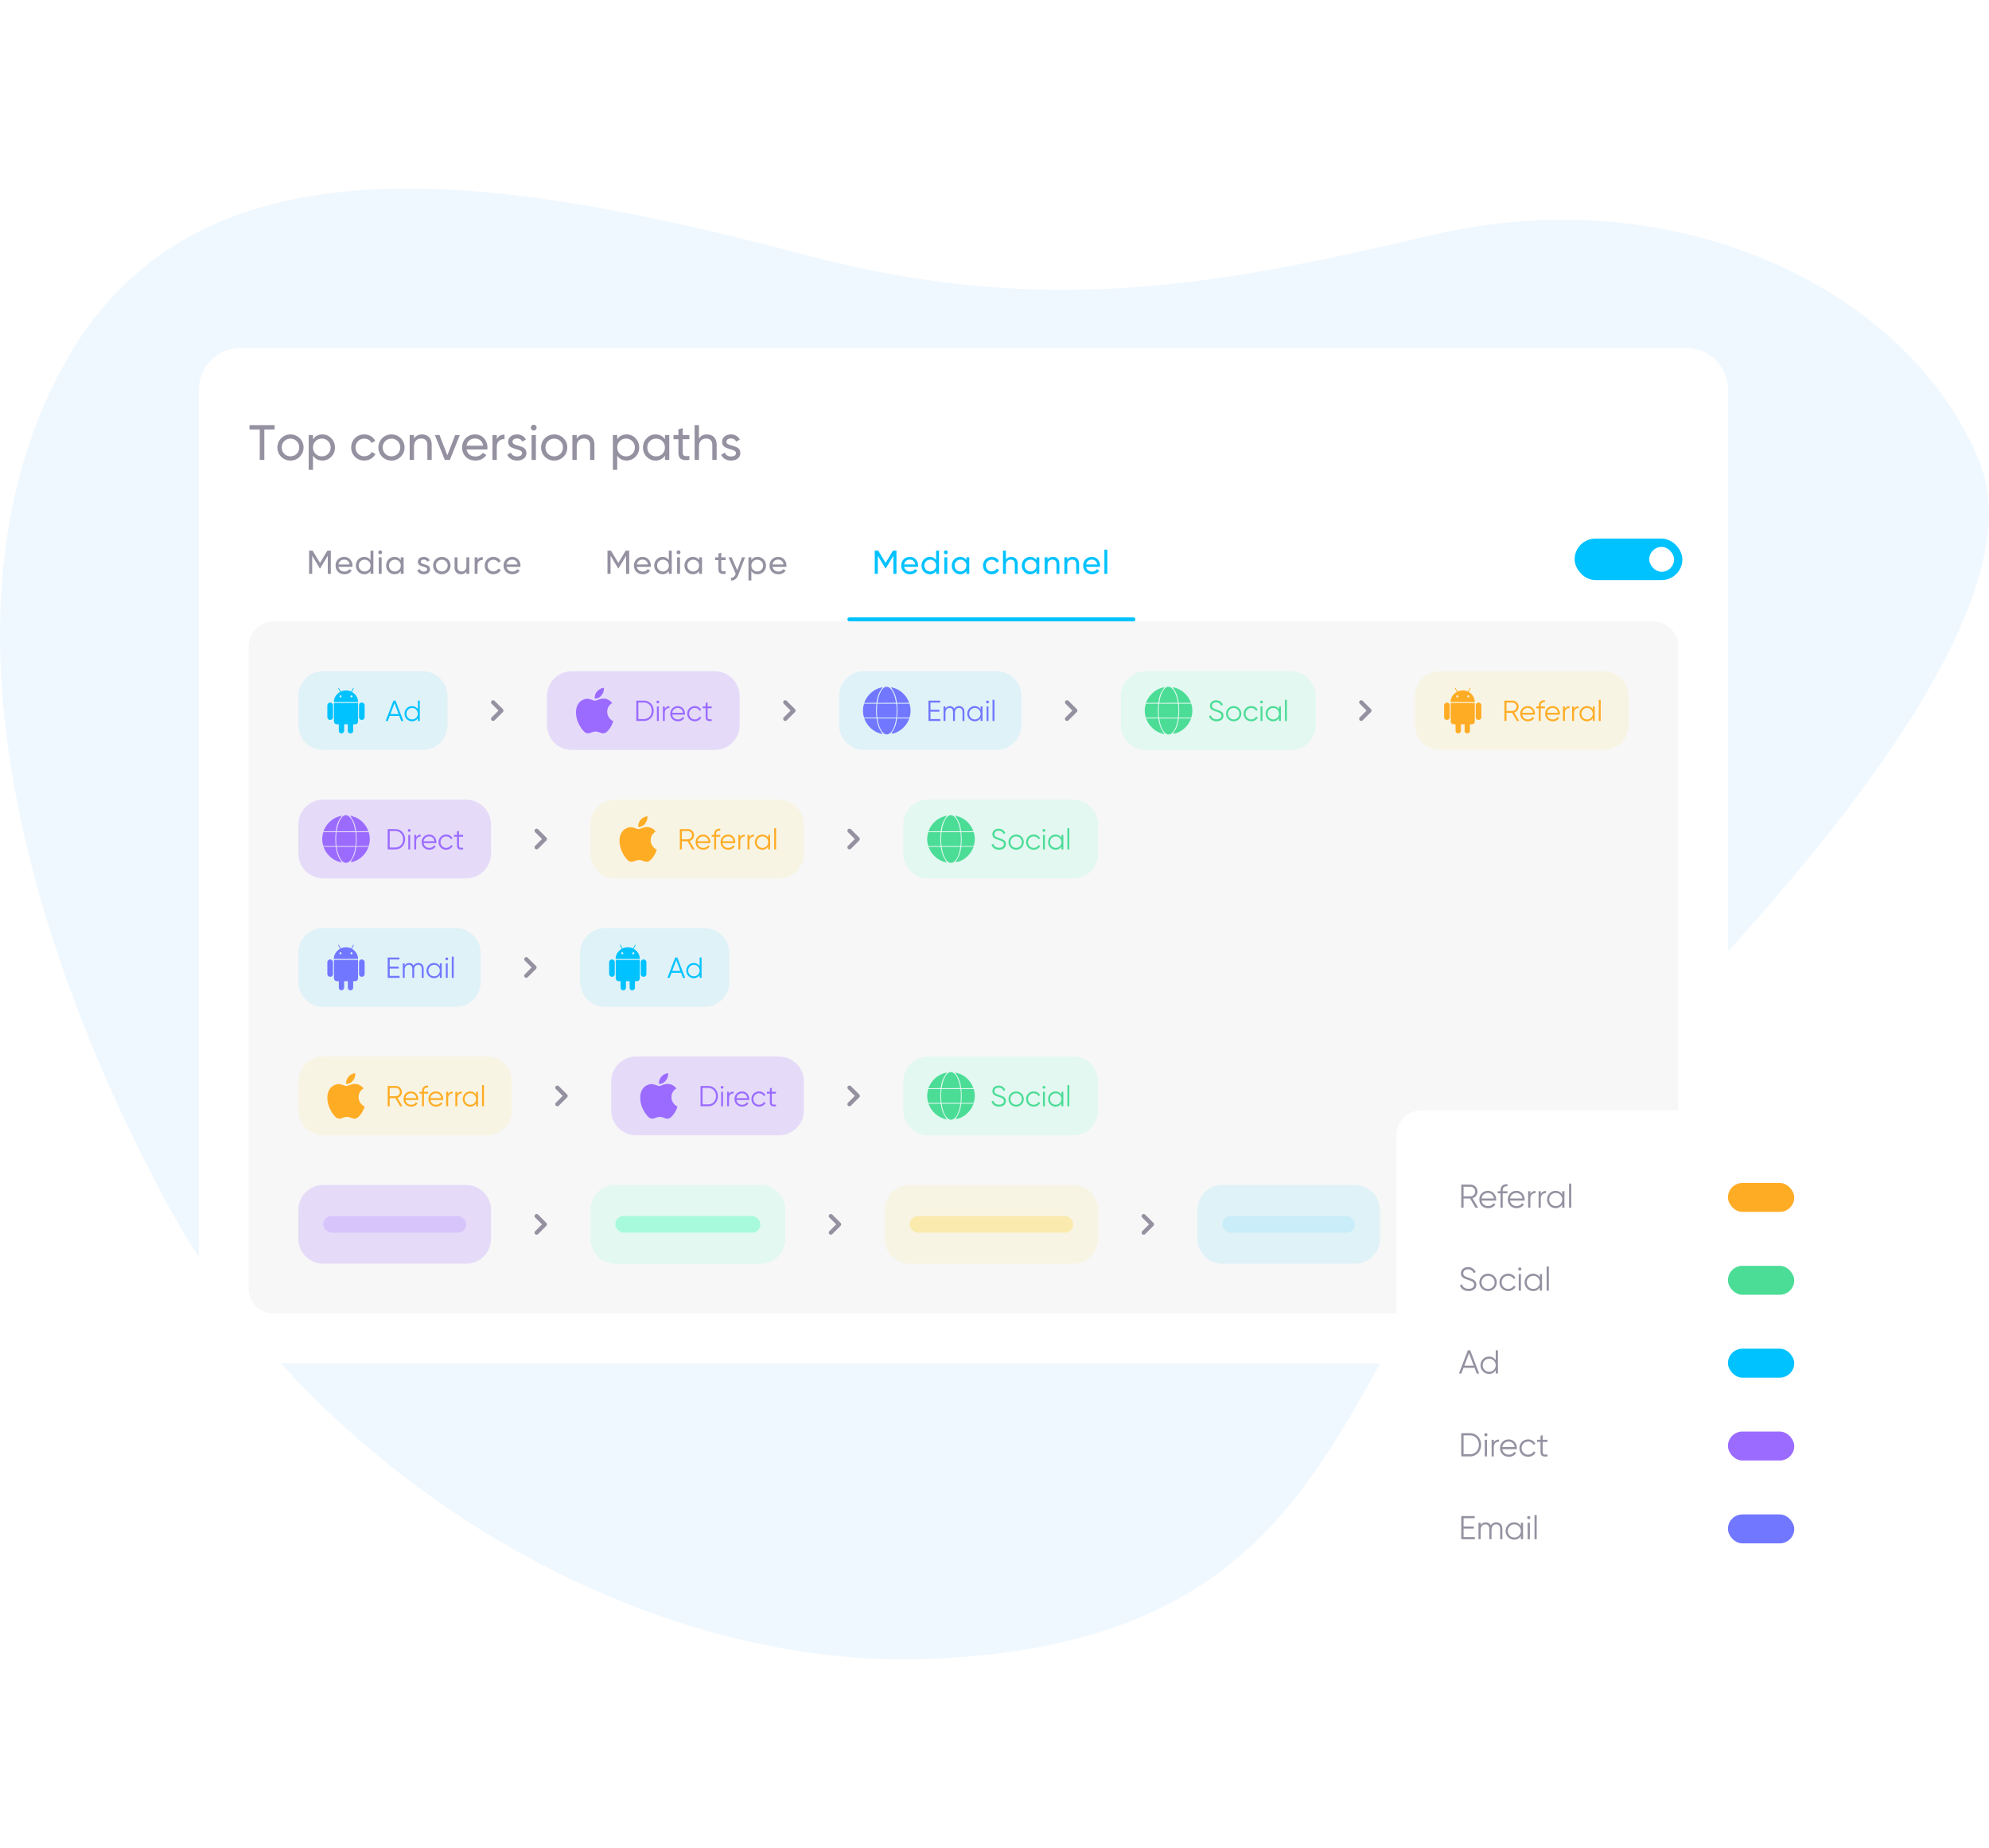 <svg width="960" height="892" viewBox="0 0 960 892" fill="none" xmlns="http://www.w3.org/2000/svg">
<path d="M690.985 113.5C812.222 85.002 923.249 142 955.669 223.5C988.089 305 830.97 469 735.645 559C640.32 649 656.733 793.647 446.736 800.822C303.719 805.709 149.45 709.332 80.01 579.925C10.57 450.519 -32.258 291.263 30.5 176.544C93.257 61.825 236.272 82.707 389.006 123.121C504.69 153.732 589.045 137.461 690.985 113.5Z" fill="#F0F8FF"/>
<g clip-path="url(#clip0)">
<g filter="url(#filter0_d)">
<path d="M96 182C96 170.954 104.954 162 116 162H814C825.046 162 834 170.954 834 182V632C834 643.046 825.046 652 814 652H116C104.954 652 96 643.046 96 632V182Z" fill="white"/>
<path d="M132.552 199.2H120.432V201.312H125.376V216H127.584V201.312H132.552V199.2ZM140.185 216.312C143.689 216.312 146.521 213.552 146.521 210C146.521 206.448 143.689 203.688 140.185 203.688C136.681 203.688 133.873 206.448 133.873 210C133.873 213.552 136.681 216.312 140.185 216.312ZM140.185 214.272C137.809 214.272 135.961 212.424 135.961 210C135.961 207.576 137.809 205.728 140.185 205.728C142.585 205.728 144.433 207.576 144.433 210C144.433 212.424 142.585 214.272 140.185 214.272ZM155.606 203.688C153.566 203.688 152.03 204.6 151.07 206.064V204H148.982V220.8H151.07V213.936C152.03 215.4 153.566 216.312 155.606 216.312C158.942 216.312 161.678 213.552 161.678 210C161.678 206.448 158.942 203.688 155.606 203.688ZM155.342 214.296C152.918 214.296 151.07 212.448 151.07 210C151.07 207.552 152.918 205.704 155.342 205.704C157.742 205.704 159.59 207.552 159.59 210C159.59 212.448 157.742 214.296 155.342 214.296ZM175.81 216.312C178.162 216.312 180.202 215.064 181.21 213.192L179.434 212.16C178.762 213.408 177.442 214.248 175.81 214.248C173.41 214.248 171.586 212.4 171.586 210C171.586 207.576 173.41 205.728 175.81 205.728C177.418 205.728 178.762 206.568 179.362 207.84L181.114 206.832C180.202 204.936 178.186 203.688 175.81 203.688C172.186 203.688 169.498 206.448 169.498 210C169.498 213.552 172.186 216.312 175.81 216.312ZM188.935 216.312C192.439 216.312 195.271 213.552 195.271 210C195.271 206.448 192.439 203.688 188.935 203.688C185.431 203.688 182.623 206.448 182.623 210C182.623 213.552 185.431 216.312 188.935 216.312ZM188.935 214.272C186.559 214.272 184.711 212.424 184.711 210C184.711 207.576 186.559 205.728 188.935 205.728C191.335 205.728 193.183 207.576 193.183 210C193.183 212.424 191.335 214.272 188.935 214.272ZM203.708 203.688C202.028 203.688 200.708 204.312 199.82 205.728V204H197.732V216H199.82V209.64C199.82 206.808 201.38 205.68 203.3 205.68C205.148 205.68 206.276 206.784 206.276 208.752V216H208.364V208.632C208.364 205.56 206.516 203.688 203.708 203.688ZM219.679 204L215.911 213.768L212.143 204H209.887L214.687 216H217.135L221.935 204H219.679ZM225.165 210.96H235.221C235.269 210.648 235.293 210.336 235.293 210.024C235.293 206.664 232.941 203.688 229.317 203.688C225.573 203.688 223.029 206.448 223.029 210C223.029 213.6 225.597 216.312 229.461 216.312C231.861 216.312 233.685 215.232 234.741 213.6L232.965 212.592C232.365 213.576 231.165 214.344 229.509 214.344C227.277 214.344 225.573 213.12 225.165 210.96ZM229.317 205.656C231.117 205.656 232.821 206.76 233.181 209.136H225.165C225.501 207.048 227.061 205.656 229.317 205.656ZM239.781 206.016V204H237.693V216H239.781V209.64C239.781 206.808 241.725 205.896 243.525 205.968V203.784C242.013 203.784 240.549 204.336 239.781 206.016ZM247.368 207.24C247.368 206.16 248.424 205.632 249.504 205.632C250.56 205.632 251.616 206.088 252.072 207.168L253.824 206.184C253.056 204.624 251.472 203.688 249.504 203.688C247.08 203.688 245.256 205.152 245.256 207.264C245.256 211.608 251.976 210.144 251.976 212.712C251.976 213.888 250.872 214.344 249.6 214.344C248.112 214.344 247.008 213.624 246.624 212.472L244.824 213.504C245.52 215.16 247.2 216.312 249.6 216.312C252.168 216.312 254.088 214.944 254.088 212.712C254.088 208.296 247.368 209.808 247.368 207.24ZM257.617 201.816C258.385 201.816 259.009 201.192 259.009 200.424C259.009 199.656 258.385 199.008 257.617 199.008C256.825 199.008 256.201 199.656 256.201 200.424C256.201 201.192 256.825 201.816 257.617 201.816ZM256.561 216H258.649V204H256.561V216ZM267.474 216.312C270.978 216.312 273.81 213.552 273.81 210C273.81 206.448 270.978 203.688 267.474 203.688C263.97 203.688 261.162 206.448 261.162 210C261.162 213.552 263.97 216.312 267.474 216.312ZM267.474 214.272C265.098 214.272 263.25 212.424 263.25 210C263.25 207.576 265.098 205.728 267.474 205.728C269.874 205.728 271.722 207.576 271.722 210C271.722 212.424 269.874 214.272 267.474 214.272ZM282.248 203.688C280.568 203.688 279.248 204.312 278.36 205.728V204H276.271V216H278.36V209.64C278.36 206.808 279.92 205.68 281.84 205.68C283.688 205.68 284.816 206.784 284.816 208.752V216H286.904V208.632C286.904 205.56 285.056 203.688 282.248 203.688ZM302.442 203.688C300.402 203.688 298.866 204.6 297.906 206.064V204H295.818V220.8H297.906V213.936C298.866 215.4 300.402 216.312 302.442 216.312C305.778 216.312 308.514 213.552 308.514 210C308.514 206.448 305.778 203.688 302.442 203.688ZM302.178 214.296C299.754 214.296 297.906 212.448 297.906 210C297.906 207.552 299.754 205.704 302.178 205.704C304.578 205.704 306.426 207.552 306.426 210C306.426 212.448 304.578 214.296 302.178 214.296ZM320.942 204V206.064C319.982 204.6 318.446 203.688 316.406 203.688C313.07 203.688 310.334 206.448 310.334 210C310.334 213.552 313.07 216.312 316.406 216.312C318.446 216.312 319.982 215.4 320.942 213.936V216H323.03V204H320.942ZM316.67 214.296C314.27 214.296 312.422 212.448 312.422 210C312.422 207.552 314.27 205.704 316.67 205.704C319.094 205.704 320.942 207.552 320.942 210C320.942 212.448 319.094 214.296 316.67 214.296ZM332.721 206.016V204H329.529V200.64L327.441 201.264V204H325.065V206.016H327.441V212.52C327.441 215.52 329.121 216.48 332.721 216V214.128C330.585 214.224 329.529 214.344 329.529 212.52V206.016H332.721ZM341.24 203.688C339.56 203.688 338.24 204.312 337.352 205.728V199.2H335.264V216H337.352V209.64C337.352 206.808 338.912 205.68 340.832 205.68C342.68 205.68 343.808 206.784 343.808 208.752V216H345.896V208.632C345.896 205.56 344.048 203.688 341.24 203.688ZM350.611 207.24C350.611 206.16 351.667 205.632 352.747 205.632C353.803 205.632 354.859 206.088 355.315 207.168L357.067 206.184C356.299 204.624 354.715 203.688 352.747 203.688C350.323 203.688 348.499 205.152 348.499 207.264C348.499 211.608 355.219 210.144 355.219 212.712C355.219 213.888 354.115 214.344 352.843 214.344C351.355 214.344 350.251 213.624 349.867 212.472L348.067 213.504C348.763 215.16 350.443 216.312 352.843 216.312C355.411 216.312 357.331 214.944 357.331 212.712C357.331 208.296 350.611 209.808 350.611 207.24Z" fill="#9591A1"/>
<path d="M159.68 259.8H158L154.448 265.72L150.88 259.8H149.2V271H150.688V262.264L154.352 268.344H154.544L158.208 262.248V271H159.68V259.8ZM163.387 267.64H170.091C170.123 267.432 170.139 267.224 170.139 267.016C170.139 264.776 168.571 262.792 166.155 262.792C163.659 262.792 161.963 264.632 161.963 267C161.963 269.4 163.675 271.208 166.251 271.208C167.851 271.208 169.067 270.488 169.771 269.4L168.587 268.728C168.187 269.384 167.387 269.896 166.283 269.896C164.795 269.896 163.659 269.08 163.387 267.64ZM166.155 264.104C167.355 264.104 168.491 264.84 168.731 266.424H163.387C163.611 265.032 164.651 264.104 166.155 264.104ZM178.827 259.8V264.376C178.187 263.4 177.163 262.792 175.803 262.792C173.579 262.792 171.755 264.632 171.755 267C171.755 269.368 173.579 271.208 175.803 271.208C177.163 271.208 178.187 270.6 178.827 269.624V271H180.219V259.8H178.827ZM175.979 269.864C174.379 269.864 173.147 268.632 173.147 267C173.147 265.368 174.379 264.136 175.979 264.136C177.595 264.136 178.827 265.368 178.827 267C178.827 268.632 177.595 269.864 175.979 269.864ZM183.512 261.544C184.024 261.544 184.44 261.128 184.44 260.616C184.44 260.104 184.024 259.672 183.512 259.672C182.984 259.672 182.568 260.104 182.568 260.616C182.568 261.128 182.984 261.544 183.512 261.544ZM182.808 271H184.2V263H182.808V271ZM193.428 263V264.376C192.788 263.4 191.764 262.792 190.404 262.792C188.18 262.792 186.356 264.632 186.356 267C186.356 269.368 188.18 271.208 190.404 271.208C191.764 271.208 192.788 270.6 193.428 269.624V271H194.82V263H193.428ZM190.58 269.864C188.98 269.864 187.748 268.632 187.748 267C187.748 265.368 188.98 264.136 190.58 264.136C192.196 264.136 193.428 265.368 193.428 267C193.428 268.632 192.196 269.864 190.58 269.864ZM203.089 265.16C203.089 264.44 203.793 264.088 204.513 264.088C205.217 264.088 205.921 264.392 206.225 265.112L207.393 264.456C206.881 263.416 205.825 262.792 204.513 262.792C202.897 262.792 201.681 263.768 201.681 265.176C201.681 268.072 206.161 267.096 206.161 268.808C206.161 269.592 205.425 269.896 204.577 269.896C203.585 269.896 202.849 269.416 202.593 268.648L201.393 269.336C201.857 270.44 202.977 271.208 204.577 271.208C206.289 271.208 207.569 270.296 207.569 268.808C207.569 265.864 203.089 266.872 203.089 265.16ZM213.239 271.208C215.575 271.208 217.463 269.368 217.463 267C217.463 264.632 215.575 262.792 213.239 262.792C210.903 262.792 209.031 264.632 209.031 267C209.031 269.368 210.903 271.208 213.239 271.208ZM213.239 269.848C211.655 269.848 210.423 268.616 210.423 267C210.423 265.384 211.655 264.152 213.239 264.152C214.839 264.152 216.071 265.384 216.071 267C216.071 268.616 214.839 269.848 213.239 269.848ZM225.103 263V267.24C225.103 269.128 224.063 269.88 222.783 269.88C221.551 269.88 220.799 269.144 220.799 267.832V263H219.407V267.912C219.407 269.96 220.639 271.208 222.511 271.208C223.631 271.208 224.511 270.792 225.103 269.848V271H226.495V263H225.103ZM230.487 264.344V263H229.095V271H230.487V266.76C230.487 264.872 231.783 264.264 232.983 264.312V262.856C231.975 262.856 230.999 263.224 230.487 264.344ZM238.147 271.208C239.715 271.208 241.075 270.376 241.747 269.128L240.563 268.44C240.115 269.272 239.235 269.832 238.147 269.832C236.547 269.832 235.331 268.6 235.331 267C235.331 265.384 236.547 264.152 238.147 264.152C239.219 264.152 240.115 264.712 240.515 265.56L241.683 264.888C241.075 263.624 239.731 262.792 238.147 262.792C235.731 262.792 233.939 264.632 233.939 267C233.939 269.368 235.731 271.208 238.147 271.208ZM244.468 267.64H251.172C251.204 267.432 251.22 267.224 251.22 267.016C251.22 264.776 249.652 262.792 247.236 262.792C244.74 262.792 243.044 264.632 243.044 267C243.044 269.4 244.756 271.208 247.332 271.208C248.932 271.208 250.148 270.488 250.852 269.4L249.668 268.728C249.268 269.384 248.468 269.896 247.364 269.896C245.876 269.896 244.74 269.08 244.468 267.64ZM247.236 264.104C248.436 264.104 249.572 264.84 249.812 266.424H244.468C244.692 265.032 245.732 264.104 247.236 264.104Z" fill="#9591A1"/>
<path d="M303.68 259.8H302L298.448 265.72L294.88 259.8H293.2V271H294.688V262.264L298.352 268.344H298.544L302.208 262.248V271H303.68V259.8ZM307.387 267.64H314.091C314.123 267.432 314.139 267.224 314.139 267.016C314.139 264.776 312.571 262.792 310.155 262.792C307.659 262.792 305.963 264.632 305.963 267C305.963 269.4 307.675 271.208 310.251 271.208C311.851 271.208 313.067 270.488 313.771 269.4L312.587 268.728C312.187 269.384 311.387 269.896 310.283 269.896C308.795 269.896 307.659 269.08 307.387 267.64ZM310.155 264.104C311.355 264.104 312.491 264.84 312.731 266.424H307.387C307.611 265.032 308.651 264.104 310.155 264.104ZM322.827 259.8V264.376C322.187 263.4 321.163 262.792 319.803 262.792C317.579 262.792 315.755 264.632 315.755 267C315.755 269.368 317.579 271.208 319.803 271.208C321.163 271.208 322.187 270.6 322.827 269.624V271H324.219V259.8H322.827ZM319.979 269.864C318.379 269.864 317.147 268.632 317.147 267C317.147 265.368 318.379 264.136 319.979 264.136C321.595 264.136 322.827 265.368 322.827 267C322.827 268.632 321.595 269.864 319.979 269.864ZM327.512 261.544C328.024 261.544 328.44 261.128 328.44 260.616C328.44 260.104 328.024 259.672 327.512 259.672C326.984 259.672 326.568 260.104 326.568 260.616C326.568 261.128 326.984 261.544 327.512 261.544ZM326.808 271H328.2V263H326.808V271ZM337.428 263V264.376C336.788 263.4 335.764 262.792 334.404 262.792C332.18 262.792 330.356 264.632 330.356 267C330.356 269.368 332.18 271.208 334.404 271.208C335.764 271.208 336.788 270.6 337.428 269.624V271H338.82V263H337.428ZM334.58 269.864C332.98 269.864 331.748 268.632 331.748 267C331.748 265.368 332.98 264.136 334.58 264.136C336.196 264.136 337.428 265.368 337.428 267C337.428 268.632 336.196 269.864 334.58 269.864ZM350.241 264.344V263H348.113V260.76L346.721 261.176V263H345.137V264.344H346.721V268.68C346.721 270.68 347.841 271.32 350.241 271V269.752C348.817 269.816 348.113 269.896 348.113 268.68V264.344H350.241ZM358.125 263L355.821 269.272L353.101 263H351.613L355.101 270.968L354.957 271.272C354.541 272.328 353.869 272.984 352.797 272.904V274.2C354.429 274.312 355.677 273.288 356.349 271.496L359.613 263H358.125ZM365.671 262.792C364.311 262.792 363.287 263.4 362.647 264.376V263H361.255V274.2H362.647V269.624C363.287 270.6 364.311 271.208 365.671 271.208C367.895 271.208 369.719 269.368 369.719 267C369.719 264.632 367.895 262.792 365.671 262.792ZM365.495 269.864C363.879 269.864 362.647 268.632 362.647 267C362.647 265.368 363.879 264.136 365.495 264.136C367.095 264.136 368.327 265.368 368.327 267C368.327 268.632 367.095 269.864 365.495 269.864ZM372.836 267.64H379.54C379.572 267.432 379.588 267.224 379.588 267.016C379.588 264.776 378.02 262.792 375.604 262.792C373.108 262.792 371.412 264.632 371.412 267C371.412 269.4 373.124 271.208 375.7 271.208C377.3 271.208 378.516 270.488 379.22 269.4L378.036 268.728C377.636 269.384 376.836 269.896 375.732 269.896C374.244 269.896 373.108 269.08 372.836 267.64ZM375.604 264.104C376.804 264.104 377.94 264.84 378.18 266.424H372.836C373.06 265.032 374.1 264.104 375.604 264.104Z" fill="#9591A1"/>
<path d="M432.68 259.8H431L427.448 265.72L423.88 259.8H422.2V271H423.688V262.264L427.352 268.344H427.544L431.208 262.248V271H432.68V259.8ZM436.387 267.64H443.091C443.123 267.432 443.139 267.224 443.139 267.016C443.139 264.776 441.571 262.792 439.155 262.792C436.659 262.792 434.963 264.632 434.963 267C434.963 269.4 436.675 271.208 439.251 271.208C440.851 271.208 442.067 270.488 442.771 269.4L441.587 268.728C441.187 269.384 440.387 269.896 439.283 269.896C437.795 269.896 436.659 269.08 436.387 267.64ZM439.155 264.104C440.355 264.104 441.491 264.84 441.731 266.424H436.387C436.611 265.032 437.651 264.104 439.155 264.104ZM451.827 259.8V264.376C451.187 263.4 450.163 262.792 448.803 262.792C446.579 262.792 444.755 264.632 444.755 267C444.755 269.368 446.579 271.208 448.803 271.208C450.163 271.208 451.187 270.6 451.827 269.624V271H453.219V259.8H451.827ZM448.979 269.864C447.379 269.864 446.147 268.632 446.147 267C446.147 265.368 447.379 264.136 448.979 264.136C450.595 264.136 451.827 265.368 451.827 267C451.827 268.632 450.595 269.864 448.979 269.864ZM456.512 261.544C457.024 261.544 457.44 261.128 457.44 260.616C457.44 260.104 457.024 259.672 456.512 259.672C455.984 259.672 455.568 260.104 455.568 260.616C455.568 261.128 455.984 261.544 456.512 261.544ZM455.808 271H457.2V263H455.808V271ZM466.428 263V264.376C465.788 263.4 464.764 262.792 463.404 262.792C461.18 262.792 459.356 264.632 459.356 267C459.356 269.368 461.18 271.208 463.404 271.208C464.764 271.208 465.788 270.6 466.428 269.624V271H467.82V263H466.428ZM463.58 269.864C461.98 269.864 460.748 268.632 460.748 267C460.748 265.368 461.98 264.136 463.58 264.136C465.196 264.136 466.428 265.368 466.428 267C466.428 268.632 465.196 269.864 463.58 269.864ZM478.649 271.208C480.217 271.208 481.577 270.376 482.249 269.128L481.065 268.44C480.617 269.272 479.737 269.832 478.649 269.832C477.049 269.832 475.833 268.6 475.833 267C475.833 265.384 477.049 264.152 478.649 264.152C479.721 264.152 480.617 264.712 481.017 265.56L482.185 264.888C481.577 263.624 480.233 262.792 478.649 262.792C476.233 262.792 474.441 264.632 474.441 267C474.441 269.368 476.233 271.208 478.649 271.208ZM488.088 262.792C486.968 262.792 486.088 263.208 485.496 264.152V259.8H484.104V271H485.496V266.76C485.496 264.872 486.536 264.12 487.816 264.12C489.048 264.12 489.8 264.856 489.8 266.168V271H491.192V266.088C491.192 264.04 489.96 262.792 488.088 262.792ZM500.239 263V264.376C499.599 263.4 498.575 262.792 497.215 262.792C494.991 262.792 493.167 264.632 493.167 267C493.167 269.368 494.991 271.208 497.215 271.208C498.575 271.208 499.599 270.6 500.239 269.624V271H501.631V263H500.239ZM497.391 269.864C495.791 269.864 494.559 268.632 494.559 267C494.559 265.368 495.791 264.136 497.391 264.136C499.007 264.136 500.239 265.368 500.239 267C500.239 268.632 499.007 269.864 497.391 269.864ZM508.204 262.792C507.084 262.792 506.204 263.208 505.612 264.152V263H504.22V271H505.612V266.76C505.612 264.872 506.652 264.12 507.932 264.12C509.164 264.12 509.916 264.856 509.916 266.168V271H511.308V266.088C511.308 264.04 510.076 262.792 508.204 262.792ZM517.715 262.792C516.595 262.792 515.715 263.208 515.123 264.152V263H513.731V271H515.123V266.76C515.123 264.872 516.163 264.12 517.443 264.12C518.675 264.12 519.427 264.856 519.427 266.168V271H520.819V266.088C520.819 264.04 519.587 262.792 517.715 262.792ZM524.218 267.64H530.922C530.954 267.432 530.97 267.224 530.97 267.016C530.97 264.776 529.402 262.792 526.986 262.792C524.49 262.792 522.794 264.632 522.794 267C522.794 269.4 524.506 271.208 527.082 271.208C528.682 271.208 529.898 270.488 530.602 269.4L529.418 268.728C529.018 269.384 528.218 269.896 527.114 269.896C525.626 269.896 524.49 269.08 524.218 267.64ZM526.986 264.104C528.186 264.104 529.322 264.84 529.562 266.424H524.218C524.442 265.032 525.482 264.104 526.986 264.104ZM533.05 271H534.442V259.32H533.05V271Z" fill="#00C2FF"/>
<line x1="410" y1="293" x2="547" y2="293" stroke="#00C2FF" stroke-width="2" stroke-linecap="round" stroke-linejoin="round"/>
<rect x="761" y="255" width="50" height="18" rx="9" fill="#00C2FF" stroke="#00C2FF" stroke-width="2" stroke-linecap="round"/>
<rect x="796" y="258" width="12" height="12" rx="6" fill="white"/>
<path d="M120 306C120 299.373 125.373 294 132 294H798C804.627 294 810 299.373 810 306V616C810 622.627 804.627 628 798 628H132C125.373 628 120 622.627 120 616V306Z" fill="#F7F7F7"/>
<path d="M144 330C144 323.373 149.373 318 156 318H204C210.627 318 216 323.373 216 330V344C216 350.627 210.627 356 204 356H156C149.373 356 144 350.627 144 344V330Z" fill="#00C2FF" fill-opacity="0.1"/>
<path d="M160.719 334.436C160.719 334.092 160.578 333.797 160.297 333.502C160.016 333.257 159.734 333.109 159.359 333.109C158.984 333.109 158.703 333.257 158.422 333.502C158.141 333.797 158 334.092 158 334.436V340.137C158 340.53 158.141 340.874 158.422 341.12C158.703 341.415 159.031 341.513 159.406 341.513C159.781 341.513 160.062 341.415 160.344 341.12C160.578 340.874 160.719 340.53 160.719 340.137V334.436ZM161.188 342.152V333.355H172.812V342.152C172.812 342.594 172.672 342.938 172.391 343.233C172.109 343.528 171.781 343.626 171.406 343.626H170.469V346.624C170.469 347.214 170.234 347.656 169.812 347.853C169.344 348.049 168.922 348.049 168.5 347.853C168.078 347.656 167.891 347.214 167.891 346.624V343.626H166.109V346.624C166.109 347.214 165.875 347.607 165.453 347.803C165.031 348.049 164.609 348.049 164.188 347.853C163.719 347.656 163.531 347.214 163.531 346.624V343.626H162.594C162.219 343.626 161.891 343.528 161.609 343.233C161.328 342.938 161.188 342.594 161.188 342.152ZM172.812 332.863C172.812 331.881 172.531 330.947 172.016 330.062C171.453 329.178 170.75 328.49 169.859 327.998L170.75 326.278C170.797 326.18 170.75 326.081 170.656 326.032C170.562 325.983 170.469 325.983 170.469 326.081L169.531 327.801C168.734 327.457 167.891 327.261 167 327.261C166.109 327.261 165.266 327.457 164.469 327.801L163.531 326.081C163.484 325.983 163.391 325.983 163.297 326.032C163.203 326.081 163.156 326.18 163.25 326.278L164.141 327.998C163.203 328.49 162.5 329.178 161.938 330.062C161.375 330.947 161.141 331.881 161.141 332.863H172.812ZM164.844 330.16C164.844 330.308 164.797 330.406 164.703 330.504C164.609 330.603 164.469 330.652 164.328 330.652C164.188 330.652 164.094 330.603 164 330.504C163.906 330.406 163.859 330.308 163.859 330.16C163.859 330.062 163.906 329.915 164 329.816C164.094 329.718 164.188 329.62 164.328 329.62C164.469 329.62 164.609 329.718 164.703 329.816C164.797 329.915 164.844 330.062 164.844 330.16ZM170.141 330.16C170.141 330.308 170.094 330.406 170 330.504C169.906 330.603 169.766 330.652 169.672 330.652C169.531 330.652 169.391 330.603 169.297 330.504C169.203 330.406 169.156 330.308 169.156 330.16C169.156 330.062 169.203 329.915 169.297 329.816C169.391 329.718 169.531 329.62 169.672 329.62C169.766 329.62 169.906 329.718 170 329.816C170.094 329.915 170.141 330.062 170.141 330.16ZM174.594 333.109C174.969 333.109 175.297 333.257 175.578 333.502C175.859 333.797 176 334.092 176 334.436V340.137C176 340.53 175.859 340.874 175.578 341.12C175.297 341.415 174.969 341.513 174.594 341.513C174.219 341.513 173.938 341.415 173.656 341.12C173.375 340.874 173.281 340.53 173.281 340.137V334.485C173.281 334.092 173.375 333.797 173.656 333.502C173.938 333.257 174.219 333.109 174.594 333.109Z" fill="#00C2FF"/>
<path d="M193.644 342H194.68L190.914 332.2H189.906L186.14 342H187.176L188.086 339.592H192.734L193.644 342ZM188.436 338.668L190.41 333.418L192.384 338.668H188.436ZM201.682 332.2V336.372C201.094 335.434 200.1 334.832 198.854 334.832C196.88 334.832 195.242 336.428 195.242 338.5C195.242 340.572 196.88 342.168 198.854 342.168C200.1 342.168 201.094 341.566 201.682 340.628V342H202.606V332.2H201.682ZM198.924 341.272C197.37 341.272 196.166 340.054 196.166 338.5C196.166 336.946 197.37 335.728 198.924 335.728C200.478 335.728 201.682 336.946 201.682 338.5C201.682 340.054 200.478 341.272 198.924 341.272Z" fill="#00C2FF"/>
<path d="M238 341L242 337L238 333" stroke="#9591A1" stroke-width="2" stroke-linecap="round" stroke-linejoin="round"/>
<path d="M264 330C264 323.373 269.373 318 276 318H345C351.627 318 357 323.373 357 330V344C357 350.627 351.627 356 345 356H276C269.373 356 264 350.627 264 344V330Z" fill="#9B6BFF" fill-opacity="0.2"/>
<path d="M283.843 348C284.373 347.955 284.893 347.82 285.38 347.601C286.032 347.312 286.729 347.146 287.438 347.11C288.111 347.138 288.774 347.289 289.396 347.555C289.939 347.813 290.525 347.964 291.122 348C292.139 348 293.179 347.213 294.23 345.718C295.003 344.629 295.601 343.42 296 342.135C295.415 341.873 294.886 341.494 294.444 341.02C294.001 340.546 293.654 339.986 293.423 339.373C293.166 338.823 293.048 338.215 293.08 337.605C293.056 336.744 293.269 335.894 293.694 335.153C294.119 334.412 294.738 333.811 295.48 333.417C294.842 332.523 293.955 331.851 292.937 331.493C291.918 331.134 290.818 331.104 289.783 331.409C289.429 331.5 288.953 331.671 288.345 331.899C287.963 332.067 287.561 332.182 287.15 332.242C286.704 332.173 286.269 332.043 285.856 331.854C285.109 331.533 284.318 331.336 283.511 331.272C282.577 331.307 281.666 331.578 280.856 332.059C279.993 332.564 279.287 333.312 278.821 334.216C278.254 335.338 277.973 336.591 278.002 337.856C278.018 339.216 278.246 340.564 278.677 341.85C278.982 342.682 279.352 343.487 279.783 344.257C280.272 345.19 280.883 346.05 281.597 346.813C281.873 347.158 282.215 347.442 282.601 347.646C282.987 347.85 283.41 347.97 283.843 348V348ZM287.051 331.215C287.694 331.239 288.333 331.099 288.912 330.809C289.49 330.518 289.991 330.086 290.369 329.549C290.777 329.065 291.085 328.501 291.275 327.891C291.465 327.281 291.534 326.638 291.476 326C290.855 326.052 290.252 326.239 289.706 326.548C289.148 326.83 288.645 327.217 288.223 327.689C287.793 328.155 287.465 328.711 287.263 329.319C287.061 329.928 286.988 330.575 287.051 331.215V331.215Z" fill="#9B6BFF"/>
<path d="M310.9 332.2H307.12V342H310.9C313.602 342 315.52 339.802 315.52 337.1C315.52 334.398 313.602 332.2 310.9 332.2ZM310.9 341.076H308.1V333.124H310.9C313.084 333.124 314.568 334.902 314.568 337.1C314.568 339.298 313.084 341.076 310.9 341.076ZM317.518 333.516C317.896 333.516 318.19 333.208 318.19 332.844C318.19 332.48 317.896 332.172 317.518 332.172C317.14 332.172 316.846 332.48 316.846 332.844C316.846 333.208 317.14 333.516 317.518 333.516ZM317.056 342H317.98V335H317.056V342ZM320.865 336.162V335H319.941V342H320.865V338.108C320.865 336.372 321.957 335.784 323.077 335.784V334.888C322.181 334.888 321.355 335.182 320.865 336.162ZM327.153 334.832C324.983 334.832 323.499 336.442 323.499 338.5C323.499 340.614 325.011 342.168 327.223 342.168C328.637 342.168 329.715 341.51 330.303 340.558L329.491 340.082C329.113 340.754 328.343 341.272 327.237 341.272C325.753 341.272 324.647 340.39 324.451 338.962H330.597C330.611 338.822 330.625 338.668 330.625 338.528C330.625 336.61 329.295 334.832 327.153 334.832ZM327.153 335.728C328.357 335.728 329.477 336.526 329.673 338.066H324.451C324.633 336.694 325.683 335.728 327.153 335.728ZM335.357 342.168C336.729 342.168 337.919 341.454 338.493 340.348L337.723 339.9C337.275 340.712 336.421 341.272 335.357 341.272C333.803 341.272 332.599 340.054 332.599 338.5C332.599 336.946 333.803 335.728 335.357 335.728C336.407 335.728 337.289 336.274 337.667 337.1L338.423 336.666C337.919 335.56 336.743 334.832 335.357 334.832C333.243 334.832 331.675 336.428 331.675 338.5C331.675 340.572 333.243 342.168 335.357 342.168ZM343.53 335.896V335H341.514V333.04L340.59 333.32V335H339.12V335.896H340.59V340.138C340.59 341.818 341.64 342.28 343.53 342V341.188C342.172 341.244 341.514 341.342 341.514 340.138V335.896H343.53Z" fill="#9B6BFF"/>
<path d="M379 341L383 337L379 333" stroke="#9591A1" stroke-width="2" stroke-linecap="round" stroke-linejoin="round"/>
<path d="M405 330C405 323.373 410.373 318 417 318H481C487.627 318 493 323.373 493 330V344C493 350.627 487.627 356 481 356H417C410.373 356 405 350.627 405 344V330Z" fill="#00C2FF" fill-opacity="0.1"/>
<path d="M424.857 347.56C423.664 345.654 422.908 343.508 422.643 341.276H417.881C418.529 342.77 419.491 344.107 420.702 345.197C421.894 346.282 423.314 347.09 424.857 347.56ZM431.155 347.56C432.711 347.088 434.142 346.277 435.345 345.185C436.556 344.098 437.515 342.76 438.155 341.265H433.393C433.141 343.509 432.371 345.664 431.143 347.56H431.155ZM428 348C428.857 348 429.651 347.382 430.381 346.147C431.178 344.626 431.702 342.978 431.928 341.276H424.107C424.334 342.963 424.858 344.595 425.655 346.099C426.381 347.382 427.143 348 428 348ZM422.464 339.863C422.369 338.853 422.333 337.915 422.333 337.024C422.333 336.133 422.333 335.171 422.464 334.197H417.405C417.146 335.117 417.01 336.068 417 337.024C417.01 337.984 417.146 338.938 417.405 339.863H422.464ZM438.607 339.863C439.131 338.01 439.131 336.049 438.607 334.197H433.524C433.607 335.171 433.655 336.109 433.655 337.024C433.655 337.938 433.655 338.889 433.524 339.863H438.607ZM432.131 339.863C432.214 338.913 432.262 337.974 432.262 337.024C432.262 336.073 432.262 335.135 432.131 334.197H423.881C423.79 335.136 423.746 336.08 423.75 337.024C423.746 337.972 423.79 338.919 423.881 339.863H432.131ZM422.607 332.735C422.856 330.509 423.626 328.372 424.857 326.499C423.298 326.963 421.865 327.776 420.667 328.875C419.454 329.959 418.492 331.292 417.845 332.783L422.607 332.735ZM438.083 332.735C437.447 331.239 436.488 329.9 435.274 328.815C434.085 327.748 432.674 326.957 431.143 326.499C432.338 328.404 433.094 330.551 433.357 332.783L438.083 332.735ZM431.881 332.735C431.625 331.035 431.085 329.389 430.286 327.865C429.571 326.677 428.786 326 427.905 326C427.024 326 426.381 326.677 425.655 327.913C424.851 329.43 424.327 331.08 424.107 332.783L431.881 332.735Z" fill="#7177FF"/>
<path d="M424.857 347.56C423.664 345.654 422.908 343.508 422.643 341.276H417.881C418.529 342.77 419.491 344.107 420.702 345.197C421.894 346.282 423.314 347.09 424.857 347.56ZM431.155 347.56C432.711 347.088 434.142 346.277 435.345 345.185C436.556 344.098 437.515 342.76 438.155 341.265H433.393C433.141 343.509 432.371 345.664 431.143 347.56H431.155ZM428 348C428.857 348 429.651 347.382 430.381 346.147C431.178 344.626 431.702 342.978 431.928 341.276H424.107C424.334 342.963 424.858 344.595 425.655 346.099C426.381 347.382 427.143 348 428 348ZM422.464 339.863C422.369 338.853 422.333 337.915 422.333 337.024C422.333 336.133 422.333 335.171 422.464 334.197H417.405C417.146 335.117 417.01 336.068 417 337.024C417.01 337.984 417.146 338.938 417.405 339.863H422.464ZM438.607 339.863C439.131 338.01 439.131 336.049 438.607 334.197H433.524C433.607 335.171 433.655 336.109 433.655 337.024C433.655 337.938 433.655 338.889 433.524 339.863H438.607ZM432.131 339.863C432.214 338.913 432.262 337.974 432.262 337.024C432.262 336.073 432.262 335.135 432.131 334.197H423.881C423.79 335.136 423.746 336.08 423.75 337.024C423.746 337.972 423.79 338.919 423.881 339.863H432.131ZM422.607 332.735C422.856 330.509 423.626 328.372 424.857 326.499C423.298 326.963 421.865 327.776 420.667 328.875C419.454 329.959 418.492 331.292 417.845 332.783L422.607 332.735ZM438.083 332.735C437.447 331.239 436.488 329.9 435.274 328.815C434.085 327.748 432.674 326.957 431.143 326.499C432.338 328.404 433.094 330.551 433.357 332.783L438.083 332.735ZM431.881 332.735C431.625 331.035 431.085 329.389 430.286 327.865C429.571 326.677 428.786 326 427.905 326C427.024 326 426.381 326.677 425.655 327.913C424.851 329.43 424.327 331.08 424.107 332.783L431.881 332.735Z" stroke="#7177FF"/>
<path d="M449.1 341.076V337.52H453.44V336.596H449.1V333.124H453.79V332.2H448.12V342H453.86V341.076H449.1ZM462.866 334.832C461.97 334.832 461.116 335.238 460.598 336.106C460.206 335.294 459.45 334.832 458.47 334.832C457.63 334.832 456.874 335.168 456.328 336.022V335H455.404V342H456.328V338.122C456.328 336.386 457.336 335.728 458.344 335.728C459.338 335.728 459.982 336.386 459.982 337.632V342H460.906V338.122C460.906 336.386 461.774 335.728 462.852 335.728C463.846 335.728 464.56 336.386 464.56 337.632V342H465.484V337.632C465.484 335.882 464.406 334.832 462.866 334.832ZM473.291 335V336.372C472.703 335.434 471.709 334.832 470.463 334.832C468.489 334.832 466.851 336.428 466.851 338.5C466.851 340.572 468.489 342.168 470.463 342.168C471.709 342.168 472.703 341.566 473.291 340.628V342H474.215V335H473.291ZM470.533 341.272C468.979 341.272 467.775 340.054 467.775 338.5C467.775 336.946 468.979 335.728 470.533 335.728C472.087 335.728 473.291 336.946 473.291 338.5C473.291 340.054 472.087 341.272 470.533 341.272ZM476.633 333.516C477.011 333.516 477.305 333.208 477.305 332.844C477.305 332.48 477.011 332.172 476.633 332.172C476.255 332.172 475.961 332.48 475.961 332.844C475.961 333.208 476.255 333.516 476.633 333.516ZM476.171 342H477.095V335H476.171V342ZM479.056 342H479.98V331.78H479.056V342Z" fill="#7177FF"/>
<path d="M515 341L519 337L515 333" stroke="#9591A1" stroke-width="2" stroke-linecap="round" stroke-linejoin="round"/>
<path d="M541 330C541 323.373 546.373 318 553 318H623C629.627 318 635 323.373 635 330V344C635 350.627 629.627 356 623 356H553C546.373 356 541 350.627 541 344V330Z" fill="#1EFFAE" fill-opacity="0.1"/>
<path d="M560.857 347.56C559.664 345.654 558.908 343.508 558.643 341.276H553.881C554.529 342.77 555.491 344.107 556.702 345.197C557.894 346.282 559.314 347.09 560.857 347.56ZM567.155 347.56C568.711 347.088 570.142 346.277 571.345 345.185C572.556 344.098 573.515 342.76 574.155 341.265H569.393C569.141 343.509 568.371 345.664 567.143 347.56H567.155ZM564 348C564.857 348 565.651 347.382 566.381 346.147C567.178 344.626 567.702 342.978 567.928 341.276H560.107C560.334 342.963 560.858 344.595 561.655 346.099C562.381 347.382 563.143 348 564 348ZM558.464 339.863C558.369 338.853 558.333 337.915 558.333 337.024C558.333 336.133 558.333 335.171 558.464 334.197H553.405C553.146 335.117 553.01 336.068 553 337.024C553.01 337.984 553.146 338.938 553.405 339.863H558.464ZM574.607 339.863C575.131 338.01 575.131 336.049 574.607 334.197H569.524C569.607 335.171 569.655 336.109 569.655 337.024C569.655 337.938 569.655 338.889 569.524 339.863H574.607ZM568.131 339.863C568.214 338.913 568.262 337.974 568.262 337.024C568.262 336.073 568.262 335.135 568.131 334.197H559.881C559.79 335.136 559.746 336.08 559.75 337.024C559.746 337.972 559.79 338.919 559.881 339.863H568.131ZM558.607 332.735C558.856 330.509 559.626 328.372 560.857 326.499C559.298 326.963 557.865 327.776 556.667 328.875C555.454 329.959 554.492 331.292 553.845 332.783L558.607 332.735ZM574.083 332.735C573.447 331.239 572.488 329.9 571.274 328.815C570.085 327.748 568.674 326.957 567.143 326.499C568.338 328.404 569.094 330.551 569.357 332.783L574.083 332.735ZM567.881 332.735C567.625 331.035 567.085 329.389 566.286 327.865C565.571 326.677 564.786 326 563.905 326C563.024 326 562.381 326.677 561.655 327.913C560.851 329.43 560.327 331.08 560.107 332.783L567.881 332.735Z" fill="#4BDC96"/>
<path d="M560.857 347.56C559.664 345.654 558.908 343.508 558.643 341.276H553.881C554.529 342.77 555.491 344.107 556.702 345.197C557.894 346.282 559.314 347.09 560.857 347.56ZM567.155 347.56C568.711 347.088 570.142 346.277 571.345 345.185C572.556 344.098 573.515 342.76 574.155 341.265H569.393C569.141 343.509 568.371 345.664 567.143 347.56H567.155ZM564 348C564.857 348 565.651 347.382 566.381 346.147C567.178 344.626 567.702 342.978 567.928 341.276H560.107C560.334 342.963 560.858 344.595 561.655 346.099C562.381 347.382 563.143 348 564 348ZM558.464 339.863C558.369 338.853 558.333 337.915 558.333 337.024C558.333 336.133 558.333 335.171 558.464 334.197H553.405C553.146 335.117 553.01 336.068 553 337.024C553.01 337.984 553.146 338.938 553.405 339.863H558.464ZM574.607 339.863C575.131 338.01 575.131 336.049 574.607 334.197H569.524C569.607 335.171 569.655 336.109 569.655 337.024C569.655 337.938 569.655 338.889 569.524 339.863H574.607ZM568.131 339.863C568.214 338.913 568.262 337.974 568.262 337.024C568.262 336.073 568.262 335.135 568.131 334.197H559.881C559.79 335.136 559.746 336.08 559.75 337.024C559.746 337.972 559.79 338.919 559.881 339.863H568.131ZM558.607 332.735C558.856 330.509 559.626 328.372 560.857 326.499C559.298 326.963 557.865 327.776 556.667 328.875C555.454 329.959 554.492 331.292 553.845 332.783L558.607 332.735ZM574.083 332.735C573.447 331.239 572.488 329.9 571.274 328.815C570.085 327.748 568.674 326.957 567.143 326.499C568.338 328.404 569.094 330.551 569.357 332.783L574.083 332.735ZM567.881 332.735C567.625 331.035 567.085 329.389 566.286 327.865C565.571 326.677 564.786 326 563.905 326C563.024 326 562.381 326.677 561.655 327.913C560.851 329.43 560.327 331.08 560.107 332.783L567.881 332.735Z" stroke="#4BDC96"/>
<path d="M587.2 342.168C589.16 342.168 590.504 341.104 590.504 339.424C590.504 337.604 588.908 337.1 587.13 336.512C585.8 336.078 584.96 335.742 584.96 334.678C584.96 333.6 585.814 332.984 586.99 332.984C588.278 332.984 589.034 333.726 589.398 334.608L590.224 334.146C589.72 332.984 588.6 332.032 586.99 332.032C585.366 332.032 583.98 332.998 583.98 334.72C583.98 336.526 585.52 336.946 587.116 337.478C588.558 337.954 589.524 338.318 589.524 339.452C589.524 340.502 588.698 341.216 587.214 341.216C585.674 341.216 584.75 340.46 584.4 339.284L583.56 339.774C584.064 341.258 585.394 342.168 587.2 342.168ZM595.445 342.168C597.489 342.168 599.127 340.572 599.127 338.5C599.127 336.428 597.489 334.832 595.445 334.832C593.401 334.832 591.763 336.428 591.763 338.5C591.763 340.572 593.401 342.168 595.445 342.168ZM595.445 341.272C593.891 341.272 592.687 340.054 592.687 338.5C592.687 336.946 593.891 335.728 595.445 335.728C596.999 335.728 598.203 336.946 598.203 338.5C598.203 340.054 596.999 341.272 595.445 341.272ZM603.935 342.168C605.307 342.168 606.497 341.454 607.071 340.348L606.301 339.9C605.853 340.712 604.999 341.272 603.935 341.272C602.381 341.272 601.177 340.054 601.177 338.5C601.177 336.946 602.381 335.728 603.935 335.728C604.985 335.728 605.867 336.274 606.245 337.1L607.001 336.666C606.497 335.56 605.321 334.832 603.935 334.832C601.821 334.832 600.253 336.428 600.253 338.5C600.253 340.572 601.821 342.168 603.935 342.168ZM608.86 333.516C609.238 333.516 609.532 333.208 609.532 332.844C609.532 332.48 609.238 332.172 608.86 332.172C608.482 332.172 608.188 332.48 608.188 332.844C608.188 333.208 608.482 333.516 608.86 333.516ZM608.398 342H609.322V335H608.398V342ZM617.303 335V336.372C616.715 335.434 615.721 334.832 614.475 334.832C612.501 334.832 610.863 336.428 610.863 338.5C610.863 340.572 612.501 342.168 614.475 342.168C615.721 342.168 616.715 341.566 617.303 340.628V342H618.227V335H617.303ZM614.545 341.272C612.991 341.272 611.787 340.054 611.787 338.5C611.787 336.946 612.991 335.728 614.545 335.728C616.099 335.728 617.303 336.946 617.303 338.5C617.303 340.054 616.099 341.272 614.545 341.272ZM620.183 342H621.107V331.78H620.183V342Z" fill="#4BDC96"/>
<path d="M657 341L661 337L657 333" stroke="#9591A1" stroke-width="2" stroke-linecap="round" stroke-linejoin="round"/>
<path d="M683 330C683 323.373 688.373 318 695 318H774C780.627 318 786 323.373 786 330V344C786 350.627 780.627 356 774 356H695C688.373 356 683 350.627 683 344V330Z" fill="#FFD330" fill-opacity="0.1"/>
<path d="M699.719 334.436C699.719 334.092 699.578 333.797 699.297 333.502C699.016 333.257 698.734 333.109 698.359 333.109C697.984 333.109 697.703 333.257 697.422 333.502C697.141 333.797 697 334.092 697 334.436V340.137C697 340.53 697.141 340.874 697.422 341.12C697.703 341.415 698.031 341.513 698.406 341.513C698.781 341.513 699.062 341.415 699.344 341.12C699.578 340.874 699.719 340.53 699.719 340.137V334.436ZM700.188 342.152V333.355H711.812V342.152C711.812 342.594 711.672 342.938 711.391 343.233C711.109 343.528 710.781 343.626 710.406 343.626H709.469V346.624C709.469 347.214 709.234 347.656 708.812 347.853C708.344 348.049 707.922 348.049 707.5 347.853C707.078 347.656 706.891 347.214 706.891 346.624V343.626H705.109V346.624C705.109 347.214 704.875 347.607 704.453 347.803C704.031 348.049 703.609 348.049 703.188 347.853C702.719 347.656 702.531 347.214 702.531 346.624V343.626H701.594C701.219 343.626 700.891 343.528 700.609 343.233C700.328 342.938 700.188 342.594 700.188 342.152ZM711.812 332.863C711.812 331.881 711.531 330.947 711.016 330.062C710.453 329.178 709.75 328.49 708.859 327.998L709.75 326.278C709.797 326.18 709.75 326.081 709.656 326.032C709.562 325.983 709.469 325.983 709.469 326.081L708.531 327.801C707.734 327.457 706.891 327.261 706 327.261C705.109 327.261 704.266 327.457 703.469 327.801L702.531 326.081C702.484 325.983 702.391 325.983 702.297 326.032C702.203 326.081 702.156 326.18 702.25 326.278L703.141 327.998C702.203 328.49 701.5 329.178 700.938 330.062C700.375 330.947 700.141 331.881 700.141 332.863H711.812ZM703.844 330.16C703.844 330.308 703.797 330.406 703.703 330.504C703.609 330.603 703.469 330.652 703.328 330.652C703.188 330.652 703.094 330.603 703 330.504C702.906 330.406 702.859 330.308 702.859 330.16C702.859 330.062 702.906 329.915 703 329.816C703.094 329.718 703.188 329.62 703.328 329.62C703.469 329.62 703.609 329.718 703.703 329.816C703.797 329.915 703.844 330.062 703.844 330.16ZM709.141 330.16C709.141 330.308 709.094 330.406 709 330.504C708.906 330.603 708.766 330.652 708.672 330.652C708.531 330.652 708.391 330.603 708.297 330.504C708.203 330.406 708.156 330.308 708.156 330.16C708.156 330.062 708.203 329.915 708.297 329.816C708.391 329.718 708.531 329.62 708.672 329.62C708.766 329.62 708.906 329.718 709 329.816C709.094 329.915 709.141 330.062 709.141 330.16ZM713.594 333.109C713.969 333.109 714.297 333.257 714.578 333.502C714.859 333.797 715 334.092 715 334.436V340.137C715 340.53 714.859 340.874 714.578 341.12C714.297 341.415 713.969 341.513 713.594 341.513C713.219 341.513 712.938 341.415 712.656 341.12C712.375 340.874 712.281 340.53 712.281 340.137V334.485C712.281 334.092 712.375 333.797 712.656 333.502C712.938 333.257 713.219 333.109 713.594 333.109Z" fill="#FFAC25"/>
<path d="M732.14 342H733.26L730.866 337.954C732.084 337.604 732.98 336.47 732.98 335.14C732.98 333.516 731.664 332.2 730.04 332.2H726.12V342H727.1V338.08H729.844L732.14 342ZM727.1 333.124H730.04C731.118 333.124 732 334.02 732 335.14C732 336.246 731.118 337.156 730.04 337.156H727.1V333.124ZM737.403 334.832C735.233 334.832 733.749 336.442 733.749 338.5C733.749 340.614 735.261 342.168 737.473 342.168C738.887 342.168 739.965 341.51 740.553 340.558L739.741 340.082C739.363 340.754 738.593 341.272 737.487 341.272C736.003 341.272 734.897 340.39 734.701 338.962H740.847C740.861 338.822 740.875 338.668 740.875 338.528C740.875 336.61 739.545 334.832 737.403 334.832ZM737.403 335.728C738.607 335.728 739.727 336.526 739.923 338.066H734.701C734.883 336.694 735.933 335.728 737.403 335.728ZM745.64 332.928V332.032C743.75 331.892 742.7 332.9 742.7 334.72V335H741.51V335.896H742.7V342H743.624V335.896H745.64V335H743.624V334.72C743.624 333.376 744.282 332.816 745.64 332.928ZM749.435 334.832C747.265 334.832 745.781 336.442 745.781 338.5C745.781 340.614 747.293 342.168 749.505 342.168C750.919 342.168 751.997 341.51 752.585 340.558L751.773 340.082C751.395 340.754 750.625 341.272 749.519 341.272C748.035 341.272 746.929 340.39 746.733 338.962H752.879C752.893 338.822 752.907 338.668 752.907 338.528C752.907 336.61 751.577 334.832 749.435 334.832ZM749.435 335.728C750.639 335.728 751.759 336.526 751.955 338.066H746.733C746.915 336.694 747.965 335.728 749.435 335.728ZM755.3 336.162V335H754.376V342H755.3V338.108C755.3 336.372 756.392 335.784 757.512 335.784V334.888C756.616 334.888 755.79 335.182 755.3 336.162ZM759.703 336.162V335H758.779V342H759.703V338.108C759.703 336.372 760.795 335.784 761.915 335.784V334.888C761.019 334.888 760.193 335.182 759.703 336.162ZM768.777 335V336.372C768.189 335.434 767.195 334.832 765.949 334.832C763.975 334.832 762.337 336.428 762.337 338.5C762.337 340.572 763.975 342.168 765.949 342.168C767.195 342.168 768.189 341.566 768.777 340.628V342H769.701V335H768.777ZM766.019 341.272C764.465 341.272 763.261 340.054 763.261 338.5C763.261 336.946 764.465 335.728 766.019 335.728C767.573 335.728 768.777 336.946 768.777 338.5C768.777 340.054 767.573 341.272 766.019 341.272ZM771.658 342H772.582V331.78H771.658V342Z" fill="#FFAC25"/>
<path d="M144 392C144 385.373 149.373 380 156 380H225C231.627 380 237 385.373 237 392V406C237 412.627 231.627 418 225 418H156C149.373 418 144 412.627 144 406V392Z" fill="#9B6BFF" fill-opacity="0.2"/>
<path d="M163.857 409.56C162.664 407.654 161.908 405.508 161.643 403.276H156.881C157.529 404.77 158.491 406.107 159.702 407.197C160.894 408.282 162.314 409.09 163.857 409.56ZM170.155 409.56C171.711 409.088 173.142 408.277 174.345 407.185C175.556 406.098 176.515 404.76 177.155 403.265H172.393C172.141 405.509 171.371 407.664 170.143 409.56H170.155ZM167 410C167.857 410 168.651 409.382 169.381 408.147C170.178 406.626 170.702 404.978 170.928 403.276H163.107C163.334 404.963 163.858 406.595 164.655 408.099C165.381 409.382 166.143 410 167 410ZM161.464 401.863C161.369 400.853 161.333 399.915 161.333 399.024C161.333 398.133 161.333 397.171 161.464 396.197H156.405C156.146 397.117 156.01 398.068 156 399.024C156.01 399.984 156.146 400.938 156.405 401.863H161.464ZM177.607 401.863C178.131 400.01 178.131 398.049 177.607 396.197H172.524C172.607 397.171 172.655 398.109 172.655 399.024C172.655 399.938 172.655 400.889 172.524 401.863H177.607ZM171.131 401.863C171.214 400.913 171.262 399.974 171.262 399.024C171.262 398.073 171.262 397.135 171.131 396.197H162.881C162.79 397.136 162.746 398.08 162.75 399.024C162.746 399.972 162.79 400.919 162.881 401.863H171.131ZM161.607 394.735C161.856 392.509 162.626 390.372 163.857 388.499C162.298 388.963 160.865 389.776 159.667 390.875C158.454 391.959 157.492 393.292 156.845 394.783L161.607 394.735ZM177.083 394.735C176.447 393.239 175.488 391.9 174.274 390.815C173.085 389.748 171.674 388.957 170.143 388.499C171.338 390.404 172.094 392.551 172.357 394.783L177.083 394.735ZM170.881 394.735C170.625 393.035 170.085 391.389 169.286 389.865C168.571 388.677 167.786 388 166.905 388C166.024 388 165.381 388.677 164.655 389.913C163.851 391.43 163.327 393.08 163.107 394.783L170.881 394.735Z" fill="#9B6BFF"/>
<path d="M163.857 409.56C162.664 407.654 161.908 405.508 161.643 403.276H156.881C157.529 404.77 158.491 406.107 159.702 407.197C160.894 408.282 162.314 409.09 163.857 409.56ZM170.155 409.56C171.711 409.088 173.142 408.277 174.345 407.185C175.556 406.098 176.515 404.76 177.155 403.265H172.393C172.141 405.509 171.371 407.664 170.143 409.56H170.155ZM167 410C167.857 410 168.651 409.382 169.381 408.147C170.178 406.626 170.702 404.978 170.928 403.276H163.107C163.334 404.963 163.858 406.595 164.655 408.099C165.381 409.382 166.143 410 167 410ZM161.464 401.863C161.369 400.853 161.333 399.915 161.333 399.024C161.333 398.133 161.333 397.171 161.464 396.197H156.405C156.146 397.117 156.01 398.068 156 399.024C156.01 399.984 156.146 400.938 156.405 401.863H161.464ZM177.607 401.863C178.131 400.01 178.131 398.049 177.607 396.197H172.524C172.607 397.171 172.655 398.109 172.655 399.024C172.655 399.938 172.655 400.889 172.524 401.863H177.607ZM171.131 401.863C171.214 400.913 171.262 399.974 171.262 399.024C171.262 398.073 171.262 397.135 171.131 396.197H162.881C162.79 397.136 162.746 398.08 162.75 399.024C162.746 399.972 162.79 400.919 162.881 401.863H171.131ZM161.607 394.735C161.856 392.509 162.626 390.372 163.857 388.499C162.298 388.963 160.865 389.776 159.667 390.875C158.454 391.959 157.492 393.292 156.845 394.783L161.607 394.735ZM177.083 394.735C176.447 393.239 175.488 391.9 174.274 390.815C173.085 389.748 171.674 388.957 170.143 388.499C171.338 390.404 172.094 392.551 172.357 394.783L177.083 394.735ZM170.881 394.735C170.625 393.035 170.085 391.389 169.286 389.865C168.571 388.677 167.786 388 166.905 388C166.024 388 165.381 388.677 164.655 389.913C163.851 391.43 163.327 393.08 163.107 394.783L170.881 394.735Z" stroke="#9B6BFF"/>
<path d="M190.9 394.2H187.12V404H190.9C193.602 404 195.52 401.802 195.52 399.1C195.52 396.398 193.602 394.2 190.9 394.2ZM190.9 403.076H188.1V395.124H190.9C193.084 395.124 194.568 396.902 194.568 399.1C194.568 401.298 193.084 403.076 190.9 403.076ZM197.518 395.516C197.896 395.516 198.19 395.208 198.19 394.844C198.19 394.48 197.896 394.172 197.518 394.172C197.14 394.172 196.846 394.48 196.846 394.844C196.846 395.208 197.14 395.516 197.518 395.516ZM197.056 404H197.98V397H197.056V404ZM200.865 398.162V397H199.941V404H200.865V400.108C200.865 398.372 201.957 397.784 203.077 397.784V396.888C202.181 396.888 201.355 397.182 200.865 398.162ZM207.153 396.832C204.983 396.832 203.499 398.442 203.499 400.5C203.499 402.614 205.011 404.168 207.223 404.168C208.637 404.168 209.715 403.51 210.303 402.558L209.491 402.082C209.113 402.754 208.343 403.272 207.237 403.272C205.753 403.272 204.647 402.39 204.451 400.962H210.597C210.611 400.822 210.625 400.668 210.625 400.528C210.625 398.61 209.295 396.832 207.153 396.832ZM207.153 397.728C208.357 397.728 209.477 398.526 209.673 400.066H204.451C204.633 398.694 205.683 397.728 207.153 397.728ZM215.357 404.168C216.729 404.168 217.919 403.454 218.493 402.348L217.723 401.9C217.275 402.712 216.421 403.272 215.357 403.272C213.803 403.272 212.599 402.054 212.599 400.5C212.599 398.946 213.803 397.728 215.357 397.728C216.407 397.728 217.289 398.274 217.667 399.1L218.423 398.666C217.919 397.56 216.743 396.832 215.357 396.832C213.243 396.832 211.675 398.428 211.675 400.5C211.675 402.572 213.243 404.168 215.357 404.168ZM223.53 397.896V397H221.514V395.04L220.59 395.32V397H219.12V397.896H220.59V402.138C220.59 403.818 221.64 404.28 223.53 404V403.188C222.172 403.244 221.514 403.342 221.514 402.138V397.896H223.53Z" fill="#9B6BFF"/>
<path d="M259 403L263 399L259 395" stroke="#9591A1" stroke-width="2" stroke-linecap="round" stroke-linejoin="round"/>
<path d="M285 392C285 385.373 290.373 380 297 380H376C382.627 380 388 385.373 388 392V406C388 412.627 382.627 418 376 418H297C290.373 418 285 412.627 285 406V392Z" fill="#FFD330" fill-opacity="0.1"/>
<path d="M304.843 410C305.373 409.955 305.893 409.82 306.38 409.601C307.032 409.312 307.729 409.146 308.438 409.11C309.111 409.138 309.774 409.289 310.396 409.555C310.939 409.813 311.525 409.964 312.122 410C313.139 410 314.179 409.213 315.23 407.718C316.003 406.629 316.601 405.42 317 404.135C316.415 403.873 315.886 403.494 315.444 403.02C315.001 402.546 314.654 401.986 314.423 401.373C314.166 400.823 314.048 400.215 314.08 399.605C314.056 398.744 314.269 397.894 314.694 397.153C315.119 396.412 315.738 395.811 316.48 395.417C315.842 394.523 314.955 393.851 313.937 393.493C312.918 393.134 311.818 393.104 310.783 393.409C310.429 393.5 309.953 393.671 309.345 393.899C308.963 394.067 308.561 394.182 308.15 394.242C307.704 394.173 307.269 394.043 306.856 393.854C306.109 393.533 305.318 393.336 304.511 393.272C303.577 393.307 302.666 393.578 301.856 394.059C300.993 394.564 300.287 395.312 299.821 396.216C299.254 397.338 298.973 398.591 299.002 399.856C299.018 401.216 299.246 402.564 299.677 403.85C299.982 404.682 300.352 405.487 300.783 406.257C301.272 407.19 301.883 408.05 302.597 408.813C302.873 409.158 303.215 409.442 303.601 409.646C303.987 409.85 304.41 409.97 304.843 410V410ZM308.051 393.215C308.694 393.239 309.333 393.099 309.912 392.809C310.49 392.518 310.991 392.086 311.369 391.549C311.777 391.065 312.085 390.501 312.275 389.891C312.465 389.281 312.534 388.638 312.476 388C311.855 388.052 311.252 388.239 310.706 388.548C310.148 388.83 309.645 389.217 309.223 389.689C308.793 390.155 308.465 390.711 308.263 391.319C308.061 391.928 307.988 392.575 308.051 393.215V393.215Z" fill="#FFAC25"/>
<path d="M334.14 404H335.26L332.866 399.954C334.084 399.604 334.98 398.47 334.98 397.14C334.98 395.516 333.664 394.2 332.04 394.2H328.12V404H329.1V400.08H331.844L334.14 404ZM329.1 395.124H332.04C333.118 395.124 334 396.02 334 397.14C334 398.246 333.118 399.156 332.04 399.156H329.1V395.124ZM339.403 396.832C337.233 396.832 335.749 398.442 335.749 400.5C335.749 402.614 337.261 404.168 339.473 404.168C340.887 404.168 341.965 403.51 342.553 402.558L341.741 402.082C341.363 402.754 340.593 403.272 339.487 403.272C338.003 403.272 336.897 402.39 336.701 400.962H342.847C342.861 400.822 342.875 400.668 342.875 400.528C342.875 398.61 341.545 396.832 339.403 396.832ZM339.403 397.728C340.607 397.728 341.727 398.526 341.923 400.066H336.701C336.883 398.694 337.933 397.728 339.403 397.728ZM347.64 394.928V394.032C345.75 393.892 344.7 394.9 344.7 396.72V397H343.51V397.896H344.7V404H345.624V397.896H347.64V397H345.624V396.72C345.624 395.376 346.282 394.816 347.64 394.928ZM351.435 396.832C349.265 396.832 347.781 398.442 347.781 400.5C347.781 402.614 349.293 404.168 351.505 404.168C352.919 404.168 353.997 403.51 354.585 402.558L353.773 402.082C353.395 402.754 352.625 403.272 351.519 403.272C350.035 403.272 348.929 402.39 348.733 400.962H354.879C354.893 400.822 354.907 400.668 354.907 400.528C354.907 398.61 353.577 396.832 351.435 396.832ZM351.435 397.728C352.639 397.728 353.759 398.526 353.955 400.066H348.733C348.915 398.694 349.965 397.728 351.435 397.728ZM357.3 398.162V397H356.376V404H357.3V400.108C357.3 398.372 358.392 397.784 359.512 397.784V396.888C358.616 396.888 357.79 397.182 357.3 398.162ZM361.703 398.162V397H360.779V404H361.703V400.108C361.703 398.372 362.795 397.784 363.915 397.784V396.888C363.019 396.888 362.193 397.182 361.703 398.162ZM370.777 397V398.372C370.189 397.434 369.195 396.832 367.949 396.832C365.975 396.832 364.337 398.428 364.337 400.5C364.337 402.572 365.975 404.168 367.949 404.168C369.195 404.168 370.189 403.566 370.777 402.628V404H371.701V397H370.777ZM368.019 403.272C366.465 403.272 365.261 402.054 365.261 400.5C365.261 398.946 366.465 397.728 368.019 397.728C369.573 397.728 370.777 398.946 370.777 400.5C370.777 402.054 369.573 403.272 368.019 403.272ZM373.658 404H374.582V393.78H373.658V404Z" fill="#FFAC25"/>
<path d="M410 403L414 399L410 395" stroke="#9591A1" stroke-width="2" stroke-linecap="round" stroke-linejoin="round"/>
<path d="M436 392C436 385.373 441.373 380 448 380H518C524.627 380 530 385.373 530 392V406C530 412.627 524.627 418 518 418H448C441.373 418 436 412.627 436 406V392Z" fill="#1EFFAE" fill-opacity="0.1"/>
<path d="M455.857 409.56C454.664 407.654 453.908 405.508 453.643 403.276H448.881C449.529 404.77 450.491 406.107 451.702 407.197C452.894 408.282 454.314 409.09 455.857 409.56ZM462.155 409.56C463.711 409.088 465.142 408.277 466.345 407.185C467.556 406.098 468.515 404.76 469.155 403.265H464.393C464.141 405.509 463.371 407.664 462.143 409.56H462.155ZM459 410C459.857 410 460.651 409.382 461.381 408.147C462.178 406.626 462.702 404.978 462.928 403.276H455.107C455.334 404.963 455.858 406.595 456.655 408.099C457.381 409.382 458.143 410 459 410ZM453.464 401.863C453.369 400.853 453.333 399.915 453.333 399.024C453.333 398.133 453.333 397.171 453.464 396.197H448.405C448.146 397.117 448.01 398.068 448 399.024C448.01 399.984 448.146 400.938 448.405 401.863H453.464ZM469.607 401.863C470.131 400.01 470.131 398.049 469.607 396.197H464.524C464.607 397.171 464.655 398.109 464.655 399.024C464.655 399.938 464.655 400.889 464.524 401.863H469.607ZM463.131 401.863C463.214 400.913 463.262 399.974 463.262 399.024C463.262 398.073 463.262 397.135 463.131 396.197H454.881C454.79 397.136 454.746 398.08 454.75 399.024C454.746 399.972 454.79 400.919 454.881 401.863H463.131ZM453.607 394.735C453.856 392.509 454.626 390.372 455.857 388.499C454.298 388.963 452.865 389.776 451.667 390.875C450.454 391.959 449.492 393.292 448.845 394.783L453.607 394.735ZM469.083 394.735C468.447 393.239 467.488 391.9 466.274 390.815C465.085 389.748 463.674 388.957 462.143 388.499C463.338 390.404 464.094 392.551 464.357 394.783L469.083 394.735ZM462.881 394.735C462.625 393.035 462.085 391.389 461.286 389.865C460.571 388.677 459.786 388 458.905 388C458.024 388 457.381 388.677 456.655 389.913C455.851 391.43 455.327 393.08 455.107 394.783L462.881 394.735Z" fill="#4BDC96"/>
<path d="M455.857 409.56C454.664 407.654 453.908 405.508 453.643 403.276H448.881C449.529 404.77 450.491 406.107 451.702 407.197C452.894 408.282 454.314 409.09 455.857 409.56ZM462.155 409.56C463.711 409.088 465.142 408.277 466.345 407.185C467.556 406.098 468.515 404.76 469.155 403.265H464.393C464.141 405.509 463.371 407.664 462.143 409.56H462.155ZM459 410C459.857 410 460.651 409.382 461.381 408.147C462.178 406.626 462.702 404.978 462.928 403.276H455.107C455.334 404.963 455.858 406.595 456.655 408.099C457.381 409.382 458.143 410 459 410ZM453.464 401.863C453.369 400.853 453.333 399.915 453.333 399.024C453.333 398.133 453.333 397.171 453.464 396.197H448.405C448.146 397.117 448.01 398.068 448 399.024C448.01 399.984 448.146 400.938 448.405 401.863H453.464ZM469.607 401.863C470.131 400.01 470.131 398.049 469.607 396.197H464.524C464.607 397.171 464.655 398.109 464.655 399.024C464.655 399.938 464.655 400.889 464.524 401.863H469.607ZM463.131 401.863C463.214 400.913 463.262 399.974 463.262 399.024C463.262 398.073 463.262 397.135 463.131 396.197H454.881C454.79 397.136 454.746 398.08 454.75 399.024C454.746 399.972 454.79 400.919 454.881 401.863H463.131ZM453.607 394.735C453.856 392.509 454.626 390.372 455.857 388.499C454.298 388.963 452.865 389.776 451.667 390.875C450.454 391.959 449.492 393.292 448.845 394.783L453.607 394.735ZM469.083 394.735C468.447 393.239 467.488 391.9 466.274 390.815C465.085 389.748 463.674 388.957 462.143 388.499C463.338 390.404 464.094 392.551 464.357 394.783L469.083 394.735ZM462.881 394.735C462.625 393.035 462.085 391.389 461.286 389.865C460.571 388.677 459.786 388 458.905 388C458.024 388 457.381 388.677 456.655 389.913C455.851 391.43 455.327 393.08 455.107 394.783L462.881 394.735Z" stroke="#4BDC96"/>
<path d="M482.2 404.168C484.16 404.168 485.504 403.104 485.504 401.424C485.504 399.604 483.908 399.1 482.13 398.512C480.8 398.078 479.96 397.742 479.96 396.678C479.96 395.6 480.814 394.984 481.99 394.984C483.278 394.984 484.034 395.726 484.398 396.608L485.224 396.146C484.72 394.984 483.6 394.032 481.99 394.032C480.366 394.032 478.98 394.998 478.98 396.72C478.98 398.526 480.52 398.946 482.116 399.478C483.558 399.954 484.524 400.318 484.524 401.452C484.524 402.502 483.698 403.216 482.214 403.216C480.674 403.216 479.75 402.46 479.4 401.284L478.56 401.774C479.064 403.258 480.394 404.168 482.2 404.168ZM490.445 404.168C492.489 404.168 494.127 402.572 494.127 400.5C494.127 398.428 492.489 396.832 490.445 396.832C488.401 396.832 486.763 398.428 486.763 400.5C486.763 402.572 488.401 404.168 490.445 404.168ZM490.445 403.272C488.891 403.272 487.687 402.054 487.687 400.5C487.687 398.946 488.891 397.728 490.445 397.728C491.999 397.728 493.203 398.946 493.203 400.5C493.203 402.054 491.999 403.272 490.445 403.272ZM498.935 404.168C500.307 404.168 501.497 403.454 502.071 402.348L501.301 401.9C500.853 402.712 499.999 403.272 498.935 403.272C497.381 403.272 496.177 402.054 496.177 400.5C496.177 398.946 497.381 397.728 498.935 397.728C499.985 397.728 500.867 398.274 501.245 399.1L502.001 398.666C501.497 397.56 500.321 396.832 498.935 396.832C496.821 396.832 495.253 398.428 495.253 400.5C495.253 402.572 496.821 404.168 498.935 404.168ZM503.86 395.516C504.238 395.516 504.532 395.208 504.532 394.844C504.532 394.48 504.238 394.172 503.86 394.172C503.482 394.172 503.188 394.48 503.188 394.844C503.188 395.208 503.482 395.516 503.86 395.516ZM503.398 404H504.322V397H503.398V404ZM512.303 397V398.372C511.715 397.434 510.721 396.832 509.475 396.832C507.501 396.832 505.863 398.428 505.863 400.5C505.863 402.572 507.501 404.168 509.475 404.168C510.721 404.168 511.715 403.566 512.303 402.628V404H513.227V397H512.303ZM509.545 403.272C507.991 403.272 506.787 402.054 506.787 400.5C506.787 398.946 507.991 397.728 509.545 397.728C511.099 397.728 512.303 398.946 512.303 400.5C512.303 402.054 511.099 403.272 509.545 403.272ZM515.183 404H516.107V393.78H515.183V404Z" fill="#4BDC96"/>
<path d="M144 454C144 447.373 149.373 442 156 442H220C226.627 442 232 447.373 232 454V468C232 474.627 226.627 480 220 480H156C149.373 480 144 474.627 144 468V454Z" fill="#00C2FF" fill-opacity="0.1"/>
<path d="M160.719 458.436C160.719 458.092 160.578 457.797 160.297 457.502C160.016 457.257 159.734 457.109 159.359 457.109C158.984 457.109 158.703 457.257 158.422 457.502C158.141 457.797 158 458.092 158 458.436V464.137C158 464.53 158.141 464.874 158.422 465.12C158.703 465.415 159.031 465.513 159.406 465.513C159.781 465.513 160.062 465.415 160.344 465.12C160.578 464.874 160.719 464.53 160.719 464.137V458.436ZM161.188 466.152V457.355H172.812V466.152C172.812 466.594 172.672 466.938 172.391 467.233C172.109 467.528 171.781 467.626 171.406 467.626H170.469V470.624C170.469 471.214 170.234 471.656 169.812 471.853C169.344 472.049 168.922 472.049 168.5 471.853C168.078 471.656 167.891 471.214 167.891 470.624V467.626H166.109V470.624C166.109 471.214 165.875 471.607 165.453 471.803C165.031 472.049 164.609 472.049 164.188 471.853C163.719 471.656 163.531 471.214 163.531 470.624V467.626H162.594C162.219 467.626 161.891 467.528 161.609 467.233C161.328 466.938 161.188 466.594 161.188 466.152ZM172.812 456.863C172.812 455.881 172.531 454.947 172.016 454.062C171.453 453.178 170.75 452.49 169.859 451.998L170.75 450.278C170.797 450.18 170.75 450.081 170.656 450.032C170.562 449.983 170.469 449.983 170.469 450.081L169.531 451.801C168.734 451.457 167.891 451.261 167 451.261C166.109 451.261 165.266 451.457 164.469 451.801L163.531 450.081C163.484 449.983 163.391 449.983 163.297 450.032C163.203 450.081 163.156 450.18 163.25 450.278L164.141 451.998C163.203 452.49 162.5 453.178 161.938 454.062C161.375 454.947 161.141 455.881 161.141 456.863H172.812ZM164.844 454.16C164.844 454.308 164.797 454.406 164.703 454.504C164.609 454.603 164.469 454.652 164.328 454.652C164.188 454.652 164.094 454.603 164 454.504C163.906 454.406 163.859 454.308 163.859 454.16C163.859 454.062 163.906 453.915 164 453.816C164.094 453.718 164.188 453.62 164.328 453.62C164.469 453.62 164.609 453.718 164.703 453.816C164.797 453.915 164.844 454.062 164.844 454.16ZM170.141 454.16C170.141 454.308 170.094 454.406 170 454.504C169.906 454.603 169.766 454.652 169.672 454.652C169.531 454.652 169.391 454.603 169.297 454.504C169.203 454.406 169.156 454.308 169.156 454.16C169.156 454.062 169.203 453.915 169.297 453.816C169.391 453.718 169.531 453.62 169.672 453.62C169.766 453.62 169.906 453.718 170 453.816C170.094 453.915 170.141 454.062 170.141 454.16ZM174.594 457.109C174.969 457.109 175.297 457.257 175.578 457.502C175.859 457.797 176 458.092 176 458.436V464.137C176 464.53 175.859 464.874 175.578 465.12C175.297 465.415 174.969 465.513 174.594 465.513C174.219 465.513 173.938 465.415 173.656 465.12C173.375 464.874 173.281 464.53 173.281 464.137V458.485C173.281 458.092 173.375 457.797 173.656 457.502C173.938 457.257 174.219 457.109 174.594 457.109Z" fill="#7177FF"/>
<path d="M188.1 465.076V461.52H192.44V460.596H188.1V457.124H192.79V456.2H187.12V466H192.86V465.076H188.1ZM201.866 458.832C200.97 458.832 200.116 459.238 199.598 460.106C199.206 459.294 198.45 458.832 197.47 458.832C196.63 458.832 195.874 459.168 195.328 460.022V459H194.404V466H195.328V462.122C195.328 460.386 196.336 459.728 197.344 459.728C198.338 459.728 198.982 460.386 198.982 461.632V466H199.906V462.122C199.906 460.386 200.774 459.728 201.852 459.728C202.846 459.728 203.56 460.386 203.56 461.632V466H204.484V461.632C204.484 459.882 203.406 458.832 201.866 458.832ZM212.291 459V460.372C211.703 459.434 210.709 458.832 209.463 458.832C207.489 458.832 205.851 460.428 205.851 462.5C205.851 464.572 207.489 466.168 209.463 466.168C210.709 466.168 211.703 465.566 212.291 464.628V466H213.215V459H212.291ZM209.533 465.272C207.979 465.272 206.775 464.054 206.775 462.5C206.775 460.946 207.979 459.728 209.533 459.728C211.087 459.728 212.291 460.946 212.291 462.5C212.291 464.054 211.087 465.272 209.533 465.272ZM215.633 457.516C216.011 457.516 216.305 457.208 216.305 456.844C216.305 456.48 216.011 456.172 215.633 456.172C215.255 456.172 214.961 456.48 214.961 456.844C214.961 457.208 215.255 457.516 215.633 457.516ZM215.171 466H216.095V459H215.171V466ZM218.056 466H218.98V455.78H218.056V466Z" fill="#7177FF"/>
<path d="M254 465L258 461L254 457" stroke="#9591A1" stroke-width="2" stroke-linecap="round" stroke-linejoin="round"/>
<path d="M280 454C280 447.373 285.373 442 292 442H340C346.627 442 352 447.373 352 454V468C352 474.627 346.627 480 340 480H292C285.373 480 280 474.627 280 468V454Z" fill="#00C2FF" fill-opacity="0.1"/>
<path d="M296.719 458.436C296.719 458.092 296.578 457.797 296.297 457.502C296.016 457.257 295.734 457.109 295.359 457.109C294.984 457.109 294.703 457.257 294.422 457.502C294.141 457.797 294 458.092 294 458.436V464.137C294 464.53 294.141 464.874 294.422 465.12C294.703 465.415 295.031 465.513 295.406 465.513C295.781 465.513 296.062 465.415 296.344 465.12C296.578 464.874 296.719 464.53 296.719 464.137V458.436ZM297.188 466.152V457.355H308.812V466.152C308.812 466.594 308.672 466.938 308.391 467.233C308.109 467.528 307.781 467.626 307.406 467.626H306.469V470.624C306.469 471.214 306.234 471.656 305.812 471.853C305.344 472.049 304.922 472.049 304.5 471.853C304.078 471.656 303.891 471.214 303.891 470.624V467.626H302.109V470.624C302.109 471.214 301.875 471.607 301.453 471.803C301.031 472.049 300.609 472.049 300.188 471.853C299.719 471.656 299.531 471.214 299.531 470.624V467.626H298.594C298.219 467.626 297.891 467.528 297.609 467.233C297.328 466.938 297.188 466.594 297.188 466.152ZM308.812 456.863C308.812 455.881 308.531 454.947 308.016 454.062C307.453 453.178 306.75 452.49 305.859 451.998L306.75 450.278C306.797 450.18 306.75 450.081 306.656 450.032C306.562 449.983 306.469 449.983 306.469 450.081L305.531 451.801C304.734 451.457 303.891 451.261 303 451.261C302.109 451.261 301.266 451.457 300.469 451.801L299.531 450.081C299.484 449.983 299.391 449.983 299.297 450.032C299.203 450.081 299.156 450.18 299.25 450.278L300.141 451.998C299.203 452.49 298.5 453.178 297.938 454.062C297.375 454.947 297.141 455.881 297.141 456.863H308.812ZM300.844 454.16C300.844 454.308 300.797 454.406 300.703 454.504C300.609 454.603 300.469 454.652 300.328 454.652C300.188 454.652 300.094 454.603 300 454.504C299.906 454.406 299.859 454.308 299.859 454.16C299.859 454.062 299.906 453.915 300 453.816C300.094 453.718 300.188 453.62 300.328 453.62C300.469 453.62 300.609 453.718 300.703 453.816C300.797 453.915 300.844 454.062 300.844 454.16ZM306.141 454.16C306.141 454.308 306.094 454.406 306 454.504C305.906 454.603 305.766 454.652 305.672 454.652C305.531 454.652 305.391 454.603 305.297 454.504C305.203 454.406 305.156 454.308 305.156 454.16C305.156 454.062 305.203 453.915 305.297 453.816C305.391 453.718 305.531 453.62 305.672 453.62C305.766 453.62 305.906 453.718 306 453.816C306.094 453.915 306.141 454.062 306.141 454.16ZM310.594 457.109C310.969 457.109 311.297 457.257 311.578 457.502C311.859 457.797 312 458.092 312 458.436V464.137C312 464.53 311.859 464.874 311.578 465.12C311.297 465.415 310.969 465.513 310.594 465.513C310.219 465.513 309.938 465.415 309.656 465.12C309.375 464.874 309.281 464.53 309.281 464.137V458.485C309.281 458.092 309.375 457.797 309.656 457.502C309.938 457.257 310.219 457.109 310.594 457.109Z" fill="#00C2FF"/>
<path d="M329.644 466H330.68L326.914 456.2H325.906L322.14 466H323.176L324.086 463.592H328.734L329.644 466ZM324.436 462.668L326.41 457.418L328.384 462.668H324.436ZM337.682 456.2V460.372C337.094 459.434 336.1 458.832 334.854 458.832C332.88 458.832 331.242 460.428 331.242 462.5C331.242 464.572 332.88 466.168 334.854 466.168C336.1 466.168 337.094 465.566 337.682 464.628V466H338.606V456.2H337.682ZM334.924 465.272C333.37 465.272 332.166 464.054 332.166 462.5C332.166 460.946 333.37 459.728 334.924 459.728C336.478 459.728 337.682 460.946 337.682 462.5C337.682 464.054 336.478 465.272 334.924 465.272Z" fill="#00C2FF"/>
<path d="M144 516C144 509.373 149.373 504 156 504H235C241.627 504 247 509.373 247 516V530C247 536.627 241.627 542 235 542H156C149.373 542 144 536.627 144 530V516Z" fill="#FFD330" fill-opacity="0.1"/>
<path d="M163.843 534C164.373 533.955 164.893 533.82 165.38 533.601C166.032 533.312 166.729 533.146 167.438 533.11C168.111 533.138 168.774 533.289 169.396 533.555C169.939 533.813 170.525 533.964 171.122 534C172.139 534 173.179 533.213 174.23 531.718C175.003 530.629 175.601 529.42 176 528.135C175.415 527.873 174.886 527.494 174.444 527.02C174.001 526.546 173.654 525.986 173.423 525.373C173.166 524.823 173.048 524.215 173.08 523.605C173.056 522.744 173.269 521.894 173.694 521.153C174.119 520.412 174.738 519.811 175.48 519.417C174.842 518.523 173.955 517.851 172.937 517.493C171.918 517.134 170.818 517.104 169.783 517.409C169.429 517.5 168.953 517.671 168.345 517.899C167.963 518.067 167.561 518.182 167.15 518.242C166.704 518.173 166.269 518.043 165.856 517.854C165.109 517.533 164.318 517.336 163.511 517.272C162.577 517.307 161.666 517.578 160.856 518.059C159.993 518.564 159.287 519.312 158.821 520.216C158.254 521.338 157.973 522.591 158.002 523.856C158.018 525.216 158.246 526.564 158.677 527.85C158.982 528.682 159.352 529.487 159.783 530.257C160.272 531.19 160.883 532.05 161.597 532.813C161.873 533.158 162.215 533.442 162.601 533.646C162.987 533.85 163.41 533.97 163.843 534V534ZM167.051 517.215C167.694 517.239 168.333 517.099 168.912 516.809C169.49 516.518 169.991 516.086 170.369 515.549C170.777 515.065 171.085 514.501 171.275 513.891C171.465 513.281 171.534 512.638 171.476 512C170.855 512.052 170.252 512.239 169.706 512.548C169.148 512.83 168.645 513.217 168.223 513.689C167.793 514.155 167.465 514.711 167.263 515.319C167.061 515.928 166.988 516.575 167.051 517.215V517.215Z" fill="#FFAC25"/>
<path d="M193.14 528H194.26L191.866 523.954C193.084 523.604 193.98 522.47 193.98 521.14C193.98 519.516 192.664 518.2 191.04 518.2H187.12V528H188.1V524.08H190.844L193.14 528ZM188.1 519.124H191.04C192.118 519.124 193 520.02 193 521.14C193 522.246 192.118 523.156 191.04 523.156H188.1V519.124ZM198.403 520.832C196.233 520.832 194.749 522.442 194.749 524.5C194.749 526.614 196.261 528.168 198.473 528.168C199.887 528.168 200.965 527.51 201.553 526.558L200.741 526.082C200.363 526.754 199.593 527.272 198.487 527.272C197.003 527.272 195.897 526.39 195.701 524.962H201.847C201.861 524.822 201.875 524.668 201.875 524.528C201.875 522.61 200.545 520.832 198.403 520.832ZM198.403 521.728C199.607 521.728 200.727 522.526 200.923 524.066H195.701C195.883 522.694 196.933 521.728 198.403 521.728ZM206.64 518.928V518.032C204.75 517.892 203.7 518.9 203.7 520.72V521H202.51V521.896H203.7V528H204.624V521.896H206.64V521H204.624V520.72C204.624 519.376 205.282 518.816 206.64 518.928ZM210.435 520.832C208.265 520.832 206.781 522.442 206.781 524.5C206.781 526.614 208.293 528.168 210.505 528.168C211.919 528.168 212.997 527.51 213.585 526.558L212.773 526.082C212.395 526.754 211.625 527.272 210.519 527.272C209.035 527.272 207.929 526.39 207.733 524.962H213.879C213.893 524.822 213.907 524.668 213.907 524.528C213.907 522.61 212.577 520.832 210.435 520.832ZM210.435 521.728C211.639 521.728 212.759 522.526 212.955 524.066H207.733C207.915 522.694 208.965 521.728 210.435 521.728ZM216.3 522.162V521H215.376V528H216.3V524.108C216.3 522.372 217.392 521.784 218.512 521.784V520.888C217.616 520.888 216.79 521.182 216.3 522.162ZM220.703 522.162V521H219.779V528H220.703V524.108C220.703 522.372 221.795 521.784 222.915 521.784V520.888C222.019 520.888 221.193 521.182 220.703 522.162ZM229.777 521V522.372C229.189 521.434 228.195 520.832 226.949 520.832C224.975 520.832 223.337 522.428 223.337 524.5C223.337 526.572 224.975 528.168 226.949 528.168C228.195 528.168 229.189 527.566 229.777 526.628V528H230.701V521H229.777ZM227.019 527.272C225.465 527.272 224.261 526.054 224.261 524.5C224.261 522.946 225.465 521.728 227.019 521.728C228.573 521.728 229.777 522.946 229.777 524.5C229.777 526.054 228.573 527.272 227.019 527.272ZM232.658 528H233.582V517.78H232.658V528Z" fill="#FFAC25"/>
<path d="M269 527L273 523L269 519" stroke="#9591A1" stroke-width="2" stroke-linecap="round" stroke-linejoin="round"/>
<path d="M295 516C295 509.373 300.373 504 307 504H376C382.627 504 388 509.373 388 516V530C388 536.627 382.627 542 376 542H307C300.373 542 295 536.627 295 530V516Z" fill="#9B6BFF" fill-opacity="0.2"/>
<path d="M314.843 534C315.373 533.955 315.893 533.82 316.38 533.601C317.032 533.312 317.729 533.146 318.438 533.11C319.111 533.138 319.774 533.289 320.396 533.555C320.939 533.813 321.525 533.964 322.122 534C323.139 534 324.179 533.213 325.23 531.718C326.003 530.629 326.601 529.42 327 528.135C326.415 527.873 325.886 527.494 325.444 527.02C325.001 526.546 324.654 525.986 324.423 525.373C324.166 524.823 324.048 524.215 324.08 523.605C324.056 522.744 324.269 521.894 324.694 521.153C325.119 520.412 325.738 519.811 326.48 519.417C325.842 518.523 324.955 517.851 323.937 517.493C322.918 517.134 321.818 517.104 320.783 517.409C320.429 517.5 319.953 517.671 319.345 517.899C318.963 518.067 318.561 518.182 318.15 518.242C317.704 518.173 317.269 518.043 316.856 517.854C316.109 517.533 315.318 517.336 314.511 517.272C313.577 517.307 312.666 517.578 311.856 518.059C310.993 518.564 310.287 519.312 309.821 520.216C309.254 521.338 308.973 522.591 309.002 523.856C309.018 525.216 309.246 526.564 309.677 527.85C309.982 528.682 310.352 529.487 310.783 530.257C311.272 531.19 311.883 532.05 312.597 532.813C312.873 533.158 313.215 533.442 313.601 533.646C313.987 533.85 314.41 533.97 314.843 534V534ZM318.051 517.215C318.694 517.239 319.333 517.099 319.912 516.809C320.49 516.518 320.991 516.086 321.369 515.549C321.777 515.065 322.085 514.501 322.275 513.891C322.465 513.281 322.534 512.638 322.476 512C321.855 512.052 321.252 512.239 320.706 512.548C320.148 512.83 319.645 513.217 319.223 513.689C318.793 514.155 318.465 514.711 318.263 515.319C318.061 515.928 317.988 516.575 318.051 517.215V517.215Z" fill="#9B6BFF"/>
<path d="M341.9 518.2H338.12V528H341.9C344.602 528 346.52 525.802 346.52 523.1C346.52 520.398 344.602 518.2 341.9 518.2ZM341.9 527.076H339.1V519.124H341.9C344.084 519.124 345.568 520.902 345.568 523.1C345.568 525.298 344.084 527.076 341.9 527.076ZM348.518 519.516C348.896 519.516 349.19 519.208 349.19 518.844C349.19 518.48 348.896 518.172 348.518 518.172C348.14 518.172 347.846 518.48 347.846 518.844C347.846 519.208 348.14 519.516 348.518 519.516ZM348.056 528H348.98V521H348.056V528ZM351.865 522.162V521H350.941V528H351.865V524.108C351.865 522.372 352.957 521.784 354.077 521.784V520.888C353.181 520.888 352.355 521.182 351.865 522.162ZM358.153 520.832C355.983 520.832 354.499 522.442 354.499 524.5C354.499 526.614 356.011 528.168 358.223 528.168C359.637 528.168 360.715 527.51 361.303 526.558L360.491 526.082C360.113 526.754 359.343 527.272 358.237 527.272C356.753 527.272 355.647 526.39 355.451 524.962H361.597C361.611 524.822 361.625 524.668 361.625 524.528C361.625 522.61 360.295 520.832 358.153 520.832ZM358.153 521.728C359.357 521.728 360.477 522.526 360.673 524.066H355.451C355.633 522.694 356.683 521.728 358.153 521.728ZM366.357 528.168C367.729 528.168 368.919 527.454 369.493 526.348L368.723 525.9C368.275 526.712 367.421 527.272 366.357 527.272C364.803 527.272 363.599 526.054 363.599 524.5C363.599 522.946 364.803 521.728 366.357 521.728C367.407 521.728 368.289 522.274 368.667 523.1L369.423 522.666C368.919 521.56 367.743 520.832 366.357 520.832C364.243 520.832 362.675 522.428 362.675 524.5C362.675 526.572 364.243 528.168 366.357 528.168ZM374.53 521.896V521H372.514V519.04L371.59 519.32V521H370.12V521.896H371.59V526.138C371.59 527.818 372.64 528.28 374.53 528V527.188C373.172 527.244 372.514 527.342 372.514 526.138V521.896H374.53Z" fill="#9B6BFF"/>
<path d="M410 527L414 523L410 519" stroke="#9591A1" stroke-width="2" stroke-linecap="round" stroke-linejoin="round"/>
<path d="M436 516C436 509.373 441.373 504 448 504H518C524.627 504 530 509.373 530 516V530C530 536.627 524.627 542 518 542H448C441.373 542 436 536.627 436 530V516Z" fill="#1EFFAE" fill-opacity="0.1"/>
<path d="M455.857 533.56C454.664 531.654 453.908 529.508 453.643 527.276H448.881C449.529 528.77 450.491 530.107 451.702 531.197C452.894 532.282 454.314 533.09 455.857 533.56ZM462.155 533.56C463.711 533.088 465.142 532.277 466.345 531.185C467.556 530.098 468.515 528.76 469.155 527.265H464.393C464.141 529.509 463.371 531.664 462.143 533.56H462.155ZM459 534C459.857 534 460.651 533.382 461.381 532.147C462.178 530.626 462.702 528.978 462.928 527.276H455.107C455.334 528.963 455.858 530.595 456.655 532.099C457.381 533.382 458.143 534 459 534ZM453.464 525.863C453.369 524.853 453.333 523.915 453.333 523.024C453.333 522.133 453.333 521.171 453.464 520.197H448.405C448.146 521.117 448.01 522.068 448 523.024C448.01 523.984 448.146 524.938 448.405 525.863H453.464ZM469.607 525.863C470.131 524.01 470.131 522.049 469.607 520.197H464.524C464.607 521.171 464.655 522.109 464.655 523.024C464.655 523.938 464.655 524.889 464.524 525.863H469.607ZM463.131 525.863C463.214 524.913 463.262 523.974 463.262 523.024C463.262 522.073 463.262 521.135 463.131 520.197H454.881C454.79 521.136 454.746 522.08 454.75 523.024C454.746 523.972 454.79 524.919 454.881 525.863H463.131ZM453.607 518.735C453.856 516.509 454.626 514.372 455.857 512.499C454.298 512.963 452.865 513.776 451.667 514.875C450.454 515.959 449.492 517.292 448.845 518.783L453.607 518.735ZM469.083 518.735C468.447 517.239 467.488 515.9 466.274 514.815C465.085 513.748 463.674 512.957 462.143 512.499C463.338 514.404 464.094 516.551 464.357 518.783L469.083 518.735ZM462.881 518.735C462.625 517.035 462.085 515.389 461.286 513.865C460.571 512.677 459.786 512 458.905 512C458.024 512 457.381 512.677 456.655 513.913C455.851 515.43 455.327 517.08 455.107 518.783L462.881 518.735Z" fill="#4BDC96"/>
<path d="M455.857 533.56C454.664 531.654 453.908 529.508 453.643 527.276H448.881C449.529 528.77 450.491 530.107 451.702 531.197C452.894 532.282 454.314 533.09 455.857 533.56ZM462.155 533.56C463.711 533.088 465.142 532.277 466.345 531.185C467.556 530.098 468.515 528.76 469.155 527.265H464.393C464.141 529.509 463.371 531.664 462.143 533.56H462.155ZM459 534C459.857 534 460.651 533.382 461.381 532.147C462.178 530.626 462.702 528.978 462.928 527.276H455.107C455.334 528.963 455.858 530.595 456.655 532.099C457.381 533.382 458.143 534 459 534ZM453.464 525.863C453.369 524.853 453.333 523.915 453.333 523.024C453.333 522.133 453.333 521.171 453.464 520.197H448.405C448.146 521.117 448.01 522.068 448 523.024C448.01 523.984 448.146 524.938 448.405 525.863H453.464ZM469.607 525.863C470.131 524.01 470.131 522.049 469.607 520.197H464.524C464.607 521.171 464.655 522.109 464.655 523.024C464.655 523.938 464.655 524.889 464.524 525.863H469.607ZM463.131 525.863C463.214 524.913 463.262 523.974 463.262 523.024C463.262 522.073 463.262 521.135 463.131 520.197H454.881C454.79 521.136 454.746 522.08 454.75 523.024C454.746 523.972 454.79 524.919 454.881 525.863H463.131ZM453.607 518.735C453.856 516.509 454.626 514.372 455.857 512.499C454.298 512.963 452.865 513.776 451.667 514.875C450.454 515.959 449.492 517.292 448.845 518.783L453.607 518.735ZM469.083 518.735C468.447 517.239 467.488 515.9 466.274 514.815C465.085 513.748 463.674 512.957 462.143 512.499C463.338 514.404 464.094 516.551 464.357 518.783L469.083 518.735ZM462.881 518.735C462.625 517.035 462.085 515.389 461.286 513.865C460.571 512.677 459.786 512 458.905 512C458.024 512 457.381 512.677 456.655 513.913C455.851 515.43 455.327 517.08 455.107 518.783L462.881 518.735Z" stroke="#4BDC96"/>
<path d="M482.2 528.168C484.16 528.168 485.504 527.104 485.504 525.424C485.504 523.604 483.908 523.1 482.13 522.512C480.8 522.078 479.96 521.742 479.96 520.678C479.96 519.6 480.814 518.984 481.99 518.984C483.278 518.984 484.034 519.726 484.398 520.608L485.224 520.146C484.72 518.984 483.6 518.032 481.99 518.032C480.366 518.032 478.98 518.998 478.98 520.72C478.98 522.526 480.52 522.946 482.116 523.478C483.558 523.954 484.524 524.318 484.524 525.452C484.524 526.502 483.698 527.216 482.214 527.216C480.674 527.216 479.75 526.46 479.4 525.284L478.56 525.774C479.064 527.258 480.394 528.168 482.2 528.168ZM490.445 528.168C492.489 528.168 494.127 526.572 494.127 524.5C494.127 522.428 492.489 520.832 490.445 520.832C488.401 520.832 486.763 522.428 486.763 524.5C486.763 526.572 488.401 528.168 490.445 528.168ZM490.445 527.272C488.891 527.272 487.687 526.054 487.687 524.5C487.687 522.946 488.891 521.728 490.445 521.728C491.999 521.728 493.203 522.946 493.203 524.5C493.203 526.054 491.999 527.272 490.445 527.272ZM498.935 528.168C500.307 528.168 501.497 527.454 502.071 526.348L501.301 525.9C500.853 526.712 499.999 527.272 498.935 527.272C497.381 527.272 496.177 526.054 496.177 524.5C496.177 522.946 497.381 521.728 498.935 521.728C499.985 521.728 500.867 522.274 501.245 523.1L502.001 522.666C501.497 521.56 500.321 520.832 498.935 520.832C496.821 520.832 495.253 522.428 495.253 524.5C495.253 526.572 496.821 528.168 498.935 528.168ZM503.86 519.516C504.238 519.516 504.532 519.208 504.532 518.844C504.532 518.48 504.238 518.172 503.86 518.172C503.482 518.172 503.188 518.48 503.188 518.844C503.188 519.208 503.482 519.516 503.86 519.516ZM503.398 528H504.322V521H503.398V528ZM512.303 521V522.372C511.715 521.434 510.721 520.832 509.475 520.832C507.501 520.832 505.863 522.428 505.863 524.5C505.863 526.572 507.501 528.168 509.475 528.168C510.721 528.168 511.715 527.566 512.303 526.628V528H513.227V521H512.303ZM509.545 527.272C507.991 527.272 506.787 526.054 506.787 524.5C506.787 522.946 507.991 521.728 509.545 521.728C511.099 521.728 512.303 522.946 512.303 524.5C512.303 526.054 511.099 527.272 509.545 527.272ZM515.183 528H516.107V517.78H515.183V528Z" fill="#4BDC96"/>
<path d="M144 578C144 571.373 149.373 566 156 566H225C231.627 566 237 571.373 237 578V592C237 598.627 231.627 604 225 604H156C149.373 604 144 598.627 144 592V578Z" fill="#9B6BFF" fill-opacity="0.2"/>
<rect x="156" y="581" width="69" height="8" rx="4" fill="#9B6BFF" fill-opacity="0.2"/>
<path d="M259 589L263 585L259 581" stroke="#9591A1" stroke-width="2" stroke-linecap="round" stroke-linejoin="round"/>
<path d="M285 578C285 571.373 290.373 566 297 566H367C373.627 566 379 571.373 379 578V592C379 598.627 373.627 604 367 604H297C290.373 604 285 598.627 285 592V578Z" fill="#1EFFAE" fill-opacity="0.1"/>
<rect x="297" y="581" width="70" height="8" rx="4" fill="#1EFFAE" fill-opacity="0.3"/>
<path d="M401 589L405 585L401 581" stroke="#9591A1" stroke-width="2" stroke-linecap="round" stroke-linejoin="round"/>
<path d="M427 578C427 571.373 432.373 566 439 566H518C524.627 566 530 571.373 530 578V592C530 598.627 524.627 604 518 604H439C432.373 604 427 598.627 427 592V578Z" fill="#FFD330" fill-opacity="0.1"/>
<rect x="439" y="581" width="79" height="8" rx="4" fill="#FFD330" fill-opacity="0.3"/>
<path d="M552 589L556 585L552 581" stroke="#9591A1" stroke-width="2" stroke-linecap="round" stroke-linejoin="round"/>
<path d="M578 578C578 571.373 583.373 566 590 566H654C660.627 566 666 571.373 666 578V592C666 598.627 660.627 604 654 604H590C583.373 604 578 598.627 578 592V578Z" fill="#00C2FF" fill-opacity="0.1"/>
<rect x="590" y="581" width="64" height="8" rx="4" fill="#00C2FF" fill-opacity="0.1"/>
<path d="M688 589L692 585L688 581" stroke="#9591A1" stroke-width="2" stroke-linecap="round" stroke-linejoin="round"/>
<path d="M714 578C714 571.373 719.373 566 726 566H774C780.627 566 786 571.373 786 578V592C786 598.627 780.627 604 774 604H726C719.373 604 714 598.627 714 592V578Z" fill="#00C2FF" fill-opacity="0.1"/>
<rect x="726" y="581" width="48" height="8" rx="4" fill="#00C2FF" fill-opacity="0.3"/>
</g>
<g filter="url(#filter1_d)">
<path d="M674 498C674 491.373 679.373 486 686 486H884C890.627 486 896 491.373 896 498V718C896 724.627 890.627 730 884 730H686C679.373 730 674 724.627 674 718V498Z" fill="white"/>
<path d="M712.16 533H713.44L710.704 528.376C712.096 527.976 713.12 526.68 713.12 525.16C713.12 523.304 711.616 521.8 709.76 521.8H705.28V533H706.4V528.52H709.536L712.16 533ZM706.4 522.856H709.76C710.992 522.856 712 523.88 712 525.16C712 526.424 710.992 527.464 709.76 527.464H706.4V522.856ZM718.175 524.808C715.695 524.808 713.999 526.648 713.999 529C713.999 531.416 715.727 533.192 718.255 533.192C719.871 533.192 721.103 532.44 721.775 531.352L720.847 530.808C720.415 531.576 719.535 532.168 718.271 532.168C716.575 532.168 715.311 531.16 715.087 529.528H722.111C722.127 529.368 722.143 529.192 722.143 529.032C722.143 526.84 720.623 524.808 718.175 524.808ZM718.175 525.832C719.551 525.832 720.831 526.744 721.055 528.504H715.087C715.295 526.936 716.495 525.832 718.175 525.832ZM727.589 522.632V521.608C725.429 521.448 724.229 522.6 724.229 524.68V525H722.869V526.024H724.229V533H725.285V526.024H727.589V525H725.285V524.68C725.285 523.144 726.037 522.504 727.589 522.632ZM731.925 524.808C729.445 524.808 727.749 526.648 727.749 529C727.749 531.416 729.477 533.192 732.005 533.192C733.621 533.192 734.853 532.44 735.525 531.352L734.597 530.808C734.165 531.576 733.285 532.168 732.021 532.168C730.325 532.168 729.061 531.16 728.837 529.528H735.861C735.877 529.368 735.893 529.192 735.893 529.032C735.893 526.84 734.373 524.808 731.925 524.808ZM731.925 525.832C733.301 525.832 734.581 526.744 734.805 528.504H728.837C729.045 526.936 730.245 525.832 731.925 525.832ZM738.629 526.328V525H737.573V533H738.629V528.552C738.629 526.568 739.877 525.896 741.157 525.896V524.872C740.133 524.872 739.189 525.208 738.629 526.328ZM743.66 526.328V525H742.604V533H743.66V528.552C743.66 526.568 744.908 525.896 746.188 525.896V524.872C745.164 524.872 744.22 525.208 743.66 526.328ZM754.031 525V526.568C753.359 525.496 752.223 524.808 750.799 524.808C748.543 524.808 746.671 526.632 746.671 529C746.671 531.368 748.543 533.192 750.799 533.192C752.223 533.192 753.359 532.504 754.031 531.432V533H755.087V525H754.031ZM750.879 532.168C749.103 532.168 747.727 530.776 747.727 529C747.727 527.224 749.103 525.832 750.879 525.832C752.655 525.832 754.031 527.224 754.031 529C754.031 530.776 752.655 532.168 750.879 532.168ZM757.323 533H758.379V521.32H757.323V533Z" fill="#9591A1"/>
<rect x="834" y="521.017" width="32" height="13.967" rx="6.983" fill="#FFAC25"/>
<path d="M708.8 573.192C711.04 573.192 712.576 571.976 712.576 570.056C712.576 567.976 710.752 567.4 708.72 566.728C707.2 566.232 706.24 565.848 706.24 564.632C706.24 563.4 707.216 562.696 708.56 562.696C710.032 562.696 710.896 563.544 711.312 564.552L712.256 564.024C711.68 562.696 710.4 561.608 708.56 561.608C706.704 561.608 705.12 562.712 705.12 564.68C705.12 566.744 706.88 567.224 708.704 567.832C710.352 568.376 711.456 568.792 711.456 570.088C711.456 571.288 710.512 572.104 708.816 572.104C707.056 572.104 706 571.24 705.6 569.896L704.64 570.456C705.216 572.152 706.736 573.192 708.8 573.192ZM718.223 573.192C720.559 573.192 722.431 571.368 722.431 569C722.431 566.632 720.559 564.808 718.223 564.808C715.887 564.808 714.015 566.632 714.015 569C714.015 571.368 715.887 573.192 718.223 573.192ZM718.223 572.168C716.447 572.168 715.071 570.776 715.071 569C715.071 567.224 716.447 565.832 718.223 565.832C719.999 565.832 721.375 567.224 721.375 569C721.375 570.776 719.999 572.168 718.223 572.168ZM727.926 573.192C729.494 573.192 730.854 572.376 731.51 571.112L730.63 570.6C730.118 571.528 729.142 572.168 727.926 572.168C726.15 572.168 724.774 570.776 724.774 569C724.774 567.224 726.15 565.832 727.926 565.832C729.126 565.832 730.134 566.456 730.566 567.4L731.43 566.904C730.854 565.64 729.51 564.808 727.926 564.808C725.51 564.808 723.718 566.632 723.718 569C723.718 571.368 725.51 573.192 727.926 573.192ZM733.554 563.304C733.986 563.304 734.322 562.952 734.322 562.536C734.322 562.12 733.986 561.768 733.554 561.768C733.122 561.768 732.786 562.12 732.786 562.536C732.786 562.952 733.122 563.304 733.554 563.304ZM733.026 573H734.082V565H733.026V573ZM743.203 565V566.568C742.531 565.496 741.395 564.808 739.971 564.808C737.715 564.808 735.843 566.632 735.843 569C735.843 571.368 737.715 573.192 739.971 573.192C741.395 573.192 742.531 572.504 743.203 571.432V573H744.259V565H743.203ZM740.051 572.168C738.275 572.168 736.899 570.776 736.899 569C736.899 567.224 738.275 565.832 740.051 565.832C741.827 565.832 743.203 567.224 743.203 569C743.203 570.776 741.827 572.168 740.051 572.168ZM746.495 573H747.551V561.32H746.495V573Z" fill="#9591A1"/>
<rect x="834" y="561.017" width="32" height="13.967" rx="6.983" fill="#4BDC96"/>
<path d="M712.736 613H713.92L709.616 601.8H708.464L704.16 613H705.344L706.384 610.248H711.696L712.736 613ZM706.784 609.192L709.04 603.192L711.296 609.192H706.784ZM721.922 601.8V606.568C721.25 605.496 720.114 604.808 718.69 604.808C716.434 604.808 714.562 606.632 714.562 609C714.562 611.368 716.434 613.192 718.69 613.192C720.114 613.192 721.25 612.504 721.922 611.432V613H722.978V601.8H721.922ZM718.77 612.168C716.994 612.168 715.618 610.776 715.618 609C715.618 607.224 716.994 605.832 718.77 605.832C720.546 605.832 721.922 607.224 721.922 609C721.922 610.776 720.546 612.168 718.77 612.168Z" fill="#9591A1"/>
<rect x="834" y="601.017" width="32" height="13.967" rx="6.983" fill="#00C2FF"/>
<path d="M709.6 641.8H705.28V653H709.6C712.688 653 714.88 650.488 714.88 647.4C714.88 644.312 712.688 641.8 709.6 641.8ZM709.6 651.944H706.4V642.856H709.6C712.096 642.856 713.792 644.888 713.792 647.4C713.792 649.912 712.096 651.944 709.6 651.944ZM717.164 643.304C717.596 643.304 717.932 642.952 717.932 642.536C717.932 642.12 717.596 641.768 717.164 641.768C716.732 641.768 716.396 642.12 716.396 642.536C716.396 642.952 716.732 643.304 717.164 643.304ZM716.636 653H717.692V645H716.636V653ZM720.989 646.328V645H719.933V653H720.989V648.552C720.989 646.568 722.237 645.896 723.516 645.896V644.872C722.493 644.872 721.549 645.208 720.989 646.328ZM728.175 644.808C725.695 644.808 723.999 646.648 723.999 649C723.999 651.416 725.727 653.192 728.255 653.192C729.871 653.192 731.103 652.44 731.775 651.352L730.847 650.808C730.415 651.576 729.535 652.168 728.271 652.168C726.575 652.168 725.311 651.16 725.087 649.528H732.111C732.127 649.368 732.143 649.192 732.143 649.032C732.143 646.84 730.623 644.808 728.175 644.808ZM728.175 645.832C729.551 645.832 730.831 646.744 731.055 648.504H725.087C725.295 646.936 726.495 645.832 728.175 645.832ZM737.551 653.192C739.119 653.192 740.479 652.376 741.135 651.112L740.255 650.6C739.743 651.528 738.767 652.168 737.551 652.168C735.775 652.168 734.399 650.776 734.399 649C734.399 647.224 735.775 645.832 737.551 645.832C738.751 645.832 739.759 646.456 740.191 647.4L741.055 646.904C740.479 645.64 739.135 644.808 737.551 644.808C735.135 644.808 733.343 646.632 733.343 649C733.343 651.368 735.135 653.192 737.551 653.192ZM746.891 646.024V645H744.587V642.76L743.531 643.08V645H741.851V646.024H743.531V650.872C743.531 652.792 744.731 653.32 746.891 653V652.072C745.339 652.136 744.587 652.248 744.587 650.872V646.024H746.891Z" fill="#9591A1"/>
<rect x="834" y="641.017" width="32" height="13.967" rx="6.983" fill="#9B6BFF"/>
<path d="M706.4 691.944V687.88H711.36V686.824H706.4V682.856H711.76V681.8H705.28V693H711.84V691.944H706.4ZM722.132 684.808C721.108 684.808 720.132 685.272 719.54 686.264C719.092 685.336 718.228 684.808 717.108 684.808C716.148 684.808 715.284 685.192 714.66 686.168V685H713.604V693H714.66V688.568C714.66 686.584 715.812 685.832 716.964 685.832C718.1 685.832 718.836 686.584 718.836 688.008V693H719.892V688.568C719.892 686.584 720.884 685.832 722.116 685.832C723.252 685.832 724.068 686.584 724.068 688.008V693H725.124V688.008C725.124 686.008 723.892 684.808 722.132 684.808ZM734.047 685V686.568C733.375 685.496 732.239 684.808 730.815 684.808C728.559 684.808 726.687 686.632 726.687 689C726.687 691.368 728.559 693.192 730.815 693.192C732.239 693.192 733.375 692.504 734.047 691.432V693H735.103V685H734.047ZM730.895 692.168C729.119 692.168 727.743 690.776 727.743 689C727.743 687.224 729.119 685.832 730.895 685.832C732.671 685.832 734.047 687.224 734.047 689C734.047 690.776 732.671 692.168 730.895 692.168ZM737.867 683.304C738.299 683.304 738.635 682.952 738.635 682.536C738.635 682.12 738.299 681.768 737.867 681.768C737.435 681.768 737.099 682.12 737.099 682.536C737.099 682.952 737.435 683.304 737.867 683.304ZM737.339 693H738.395V685H737.339V693ZM740.636 693H741.692V681.32H740.636V693Z" fill="#9591A1"/>
<rect x="834" y="681.017" width="32" height="13.967" rx="6.983" fill="#7177FF"/>
</g>
</g>
<defs>
<filter id="filter0_d" x="89" y="161" width="752" height="504" filterUnits="userSpaceOnUse" color-interpolation-filters="sRGB">
<feFlood flood-opacity="0" result="BackgroundImageFix"/>
<feColorMatrix in="SourceAlpha" type="matrix" values="0 0 0 0 0 0 0 0 0 0 0 0 0 0 0 0 0 0 127 0"/>
<feMorphology radius="3" operator="erode" in="SourceAlpha" result="effect1_dropShadow"/>
<feOffset dy="6"/>
<feGaussianBlur stdDeviation="5"/>
<feColorMatrix type="matrix" values="0 0 0 0 0.097 0 0 0 0 0.08 0 0 0 0 0.2 0 0 0 0.1 0"/>
<feBlend mode="normal" in2="BackgroundImageFix" result="effect1_dropShadow"/>
<feBlend mode="normal" in="SourceGraphic" in2="effect1_dropShadow" result="shape"/>
</filter>
<filter id="filter1_d" x="600" y="462" width="370" height="392" filterUnits="userSpaceOnUse" color-interpolation-filters="sRGB">
<feFlood flood-opacity="0" result="BackgroundImageFix"/>
<feColorMatrix in="SourceAlpha" type="matrix" values="0 0 0 0 0 0 0 0 0 0 0 0 0 0 0 0 0 0 127 0"/>
<feMorphology radius="16" operator="erode" in="SourceAlpha" result="effect1_dropShadow"/>
<feOffset dy="50"/>
<feGaussianBlur stdDeviation="45"/>
<feColorMatrix type="matrix" values="0 0 0 0 0.097 0 0 0 0 0.08 0 0 0 0 0.2 0 0 0 0.1 0"/>
<feBlend mode="normal" in2="BackgroundImageFix" result="effect1_dropShadow"/>
<feBlend mode="normal" in="SourceGraphic" in2="effect1_dropShadow" result="shape"/>
</filter>
<clipPath id="clip0">
<rect width="928" height="892" fill="white" transform="translate(32)"/>
</clipPath>
</defs>
</svg>
